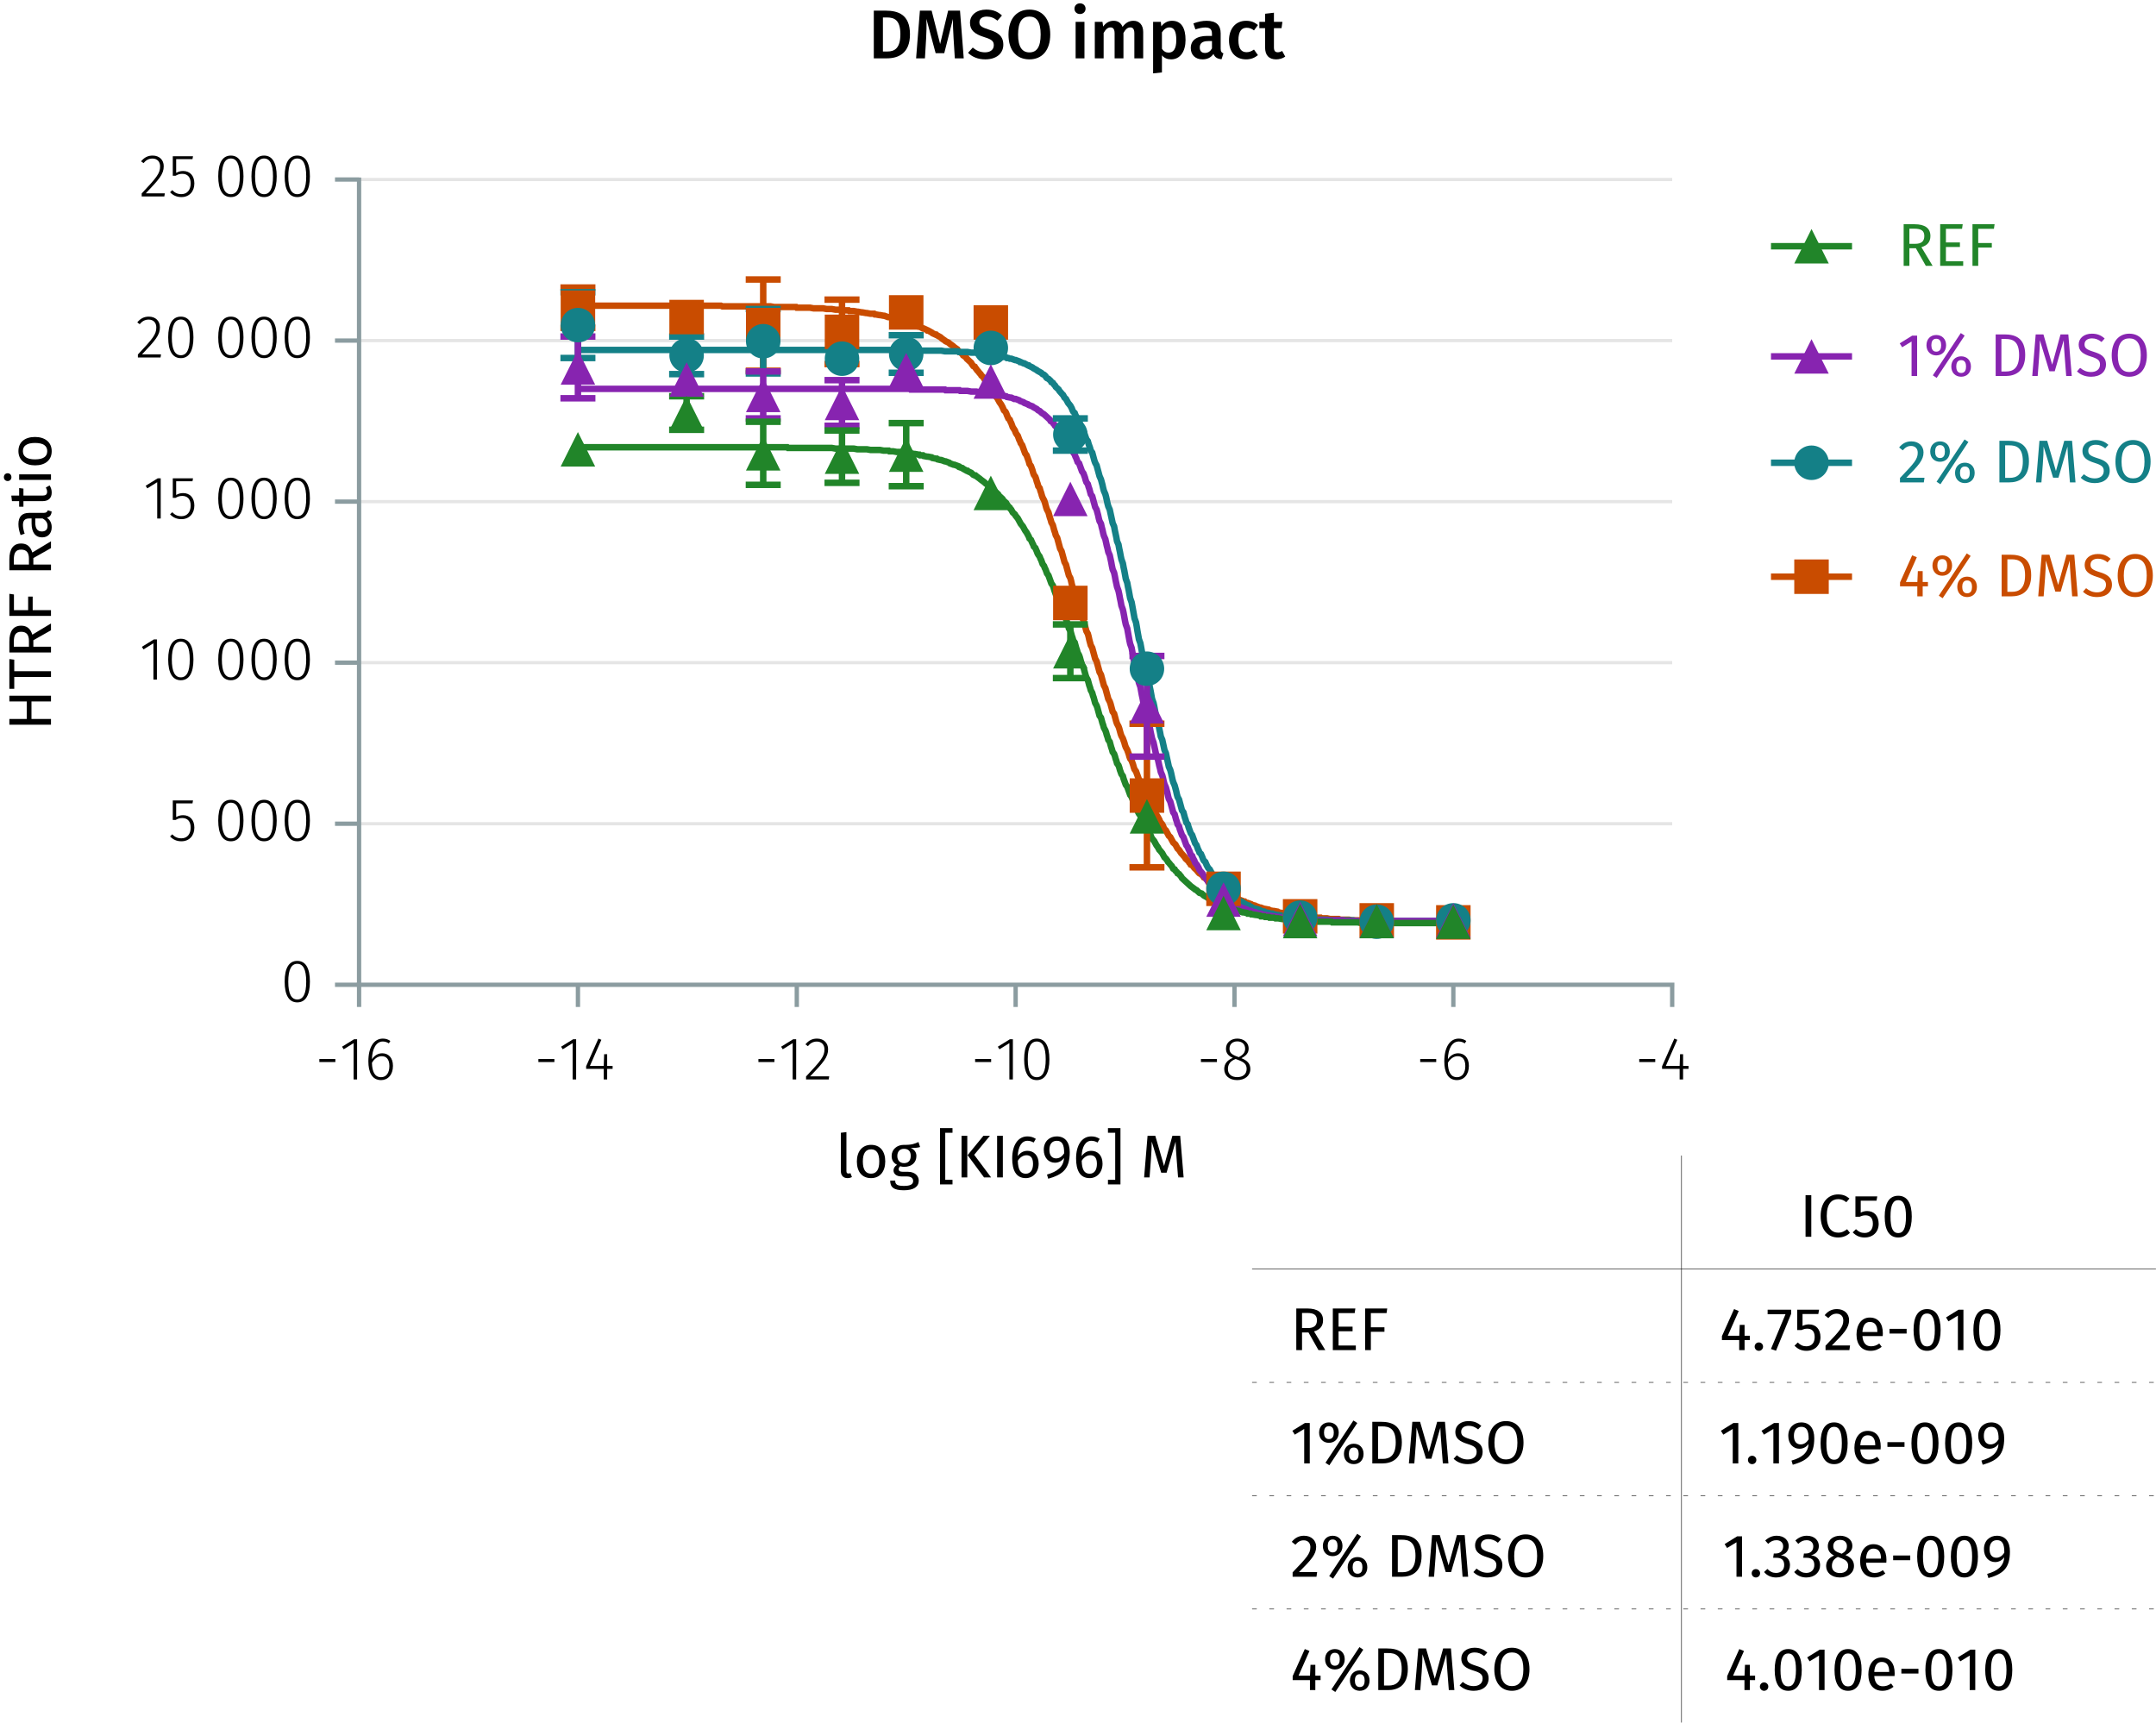 <?xml version="1.0" encoding="UTF-8"?><svg id="Calque_1" xmlns="http://www.w3.org/2000/svg" xmlns:xlink="http://www.w3.org/1999/xlink" viewBox="0 0 499.949 399.471"><defs><symbol id="_1-deep-blue-circle" viewBox="0 0 8 8"><path d="m8,4c0,2.229-1.771,4-4,4-2.208,0-4-1.771-4-4C0,1.792,1.792,0,4,0c2.229,0,4,1.792,4,4" fill="#148087" fill-rule="evenodd" stroke-width="0"/></symbol><symbol id="_10-dark-green-triangle" viewBox="0 0 8 8"><polyline points="4 0 8 8 0 8" fill="#218529" fill-rule="evenodd" stroke-width="0"/></symbol><symbol id="_3-purple-arrow-up" viewBox="0 0 8 8"><polyline points="4 0 8 8 0 8" fill="#8724b0" fill-rule="evenodd" stroke-width="0"/></symbol><symbol id="_9-dark-red-square" viewBox="0 0 8 8"><polyline points="0 0 0 8 8 8 8 0 0 0" fill="#c94c00" fill-rule="evenodd" stroke-width="0"/></symbol></defs><line x1="83.263" y1="191.018" x2="387.76" y2="191.018" fill="none" stroke="#e5e5e5" stroke-miterlimit="10" stroke-width=".75"/><line x1="83.263" y1="153.671" x2="387.76" y2="153.671" fill="none" stroke="#e5e5e5" stroke-miterlimit="10" stroke-width=".75"/><line x1="83.263" y1="116.324" x2="387.76" y2="116.324" fill="none" stroke="#e5e5e5" stroke-miterlimit="10" stroke-width=".75"/><line x1="83.263" y1="78.976" x2="387.76" y2="78.976" fill="none" stroke="#e5e5e5" stroke-miterlimit="10" stroke-width=".75"/><line x1="83.263" y1="41.629" x2="387.76" y2="41.629" fill="none" stroke="#e5e5e5" stroke-miterlimit="10" stroke-width=".75"/><path d="m74.053,245.585h3.712v.7h-3.712v-.7Z" stroke-width="0"/><path d="m82.805,250.319h-.812v-8.419l-2.297,1.429-.378-.602,2.787-1.724h.7v9.315Z" stroke-width="0"/><path d="m91.123,247.181c0,2.045-1.177,3.292-2.746,3.292-2.171,0-2.955-1.905-2.955-4.356,0-3.25,1.274-5.267,3.361-5.267.715,0,1.247.21,1.737.546l-.351.561c-.434-.28-.868-.435-1.4-.435-1.555,0-2.466,1.709-2.521,4.104.588-.854,1.387-1.373,2.396-1.373,1.345,0,2.479.938,2.479,2.928Zm-.827.028c0-1.625-.756-2.283-1.765-2.283-.967,0-1.751.616-2.283,1.54.056,2.073.645,3.334,2.129,3.334,1.261,0,1.919-1.078,1.919-2.591Z" stroke-width="0"/><path d="m124.845,245.585h3.712v.7h-3.712v-.7Z" stroke-width="0"/><path d="m133.597,250.319h-.812v-8.419l-2.297,1.429-.378-.602,2.787-1.724h.7v9.315Z" stroke-width="0"/><path d="m142.054,247.868h-1.261v2.451h-.799v-2.451h-4.076v-.603l2.844-6.415.687.28-2.661,6.064h3.207l.099-2.731h.7v2.731h1.261v.673Z" stroke-width="0"/><path d="m175.868,245.585h3.712v.7h-3.712v-.7Z" stroke-width="0"/><path d="m184.62,250.319h-.812v-8.419l-2.297,1.429-.378-.602,2.787-1.724h.7v9.315Z" stroke-width="0"/><path d="m192.026,243.302c0,1.849-1.036,3.012-4.16,6.303h4.412l-.111.715h-5.253v-.687c3.46-3.684,4.272-4.65,4.272-6.289,0-1.106-.701-1.808-1.766-1.808-.896,0-1.513.379-2.087,1.065l-.561-.421c.743-.896,1.569-1.33,2.689-1.33,1.598,0,2.563,1.05,2.563,2.451Z" stroke-width="0"/><path d="m226.12,245.585h3.712v.7h-3.712v-.7Z" stroke-width="0"/><path d="m234.872,250.319h-.812v-8.419l-2.297,1.429-.378-.602,2.787-1.724h.7v9.315Z" stroke-width="0"/><path d="m243.342,245.669c0,3.151-1.022,4.805-2.927,4.805-1.92,0-2.928-1.667-2.928-4.818s1.008-4.805,2.928-4.805,2.927,1.652,2.927,4.818Zm-5.015-.014c0,2.871.743,4.146,2.088,4.146s2.072-1.261,2.072-4.132-.728-4.146-2.072-4.146c-1.331,0-2.088,1.261-2.088,4.133Z" stroke-width="0"/><path d="m278.48,245.585h3.712v.7h-3.712v-.7Z" stroke-width="0"/><path d="m289.936,247.896c0,1.555-1.261,2.577-3.054,2.577-1.821,0-2.998-1.051-2.998-2.563,0-1.232.729-2.087,2.003-2.592-1.092-.49-1.597-1.106-1.597-2.143,0-1.499,1.274-2.325,2.619-2.325,1.331,0,2.634.771,2.634,2.311,0,.995-.546,1.64-1.681,2.228,1.387.561,2.073,1.261,2.073,2.508Zm-.854,0c0-1.135-.603-1.598-2.073-2.144l-.477-.183c-1.246.49-1.793,1.219-1.793,2.34,0,1.219.869,1.877,2.157,1.877,1.303,0,2.186-.687,2.186-1.891Zm-2.256-2.9l.435.154c1.022-.546,1.471-1.093,1.471-1.961,0-1.078-.742-1.695-1.821-1.695-1.036,0-1.807.603-1.807,1.695,0,.91.477,1.345,1.723,1.807Z" stroke-width="0"/><path d="m329.329,245.585h3.712v.7h-3.712v-.7Z" stroke-width="0"/><path d="m340.617,247.181c0,2.045-1.177,3.292-2.746,3.292-2.171,0-2.955-1.905-2.955-4.356,0-3.25,1.274-5.267,3.361-5.267.715,0,1.247.21,1.737.546l-.351.561c-.434-.28-.868-.435-1.4-.435-1.555,0-2.466,1.709-2.521,4.104.588-.854,1.387-1.373,2.396-1.373,1.345,0,2.479.938,2.479,2.928Zm-.827.028c0-1.625-.756-2.283-1.765-2.283-.967,0-1.751.616-2.283,1.54.056,2.073.645,3.334,2.129,3.334,1.261,0,1.919-1.078,1.919-2.591Z" stroke-width="0"/><path d="m380.12,245.585h3.712v.7h-3.712v-.7Z" stroke-width="0"/><path d="m391.547,247.868h-1.261v2.451h-.798v-2.451h-4.077v-.603l2.844-6.415.687.28-2.661,6.064h3.208l.098-2.731h.7v2.731h1.261v.673Z" stroke-width="0"/><path d="m387.76,228.365v5.148m-50.749-5.148v5.148m-50.749-5.148v5.148m-50.749-5.148v5.148m-50.749-5.148v5.148m-50.749-5.148v5.148m-50.749-5.148v5.148m-.507-5.148h305.511" fill="none" stroke="#8b9ca0" stroke-miterlimit="10"/><path d="m71.862,227.648c0,3.151-1.022,4.805-2.927,4.805-1.92,0-2.928-1.667-2.928-4.818s1.008-4.805,2.928-4.805,2.927,1.652,2.927,4.818Zm-5.015-.014c0,2.871.743,4.146,2.088,4.146s2.072-1.261,2.072-4.132-.728-4.146-2.072-4.146c-1.331,0-2.088,1.261-2.088,4.133Z" stroke-width="0"/><path d="m44.633,186.295h-3.782v3.18c.448-.252.953-.435,1.598-.435,1.597,0,2.619,1.093,2.619,2.899,0,1.835-1.163,3.152-2.998,3.152-1.135,0-1.961-.421-2.633-1.121l.504-.49c.589.616,1.219.925,2.129.925,1.317,0,2.144-.952,2.144-2.479,0-1.555-.812-2.228-1.947-2.228-.63,0-1.036.154-1.555.448h-.645v-4.524h4.692l-.126.673Z" stroke-width="0"/><path d="m56.463,190.287c0,3.151-1.022,4.805-2.927,4.805-1.92,0-2.928-1.667-2.928-4.818s1.008-4.805,2.928-4.805,2.927,1.652,2.927,4.818Zm-5.015-.014c0,2.871.743,4.146,2.088,4.146s2.072-1.261,2.072-4.132-.728-4.146-2.072-4.146c-1.331,0-2.088,1.261-2.088,4.133Z" stroke-width="0"/><path d="m64.164,190.287c0,3.151-1.022,4.805-2.927,4.805-1.92,0-2.928-1.667-2.928-4.818s1.008-4.805,2.928-4.805,2.927,1.652,2.927,4.818Zm-5.015-.014c0,2.871.743,4.146,2.088,4.146s2.072-1.261,2.072-4.132-.728-4.146-2.072-4.146c-1.331,0-2.088,1.261-2.088,4.133Z" stroke-width="0"/><path d="m71.864,190.287c0,3.151-1.022,4.805-2.927,4.805-1.92,0-2.928-1.667-2.928-4.818s1.008-4.805,2.928-4.805,2.927,1.652,2.927,4.818Zm-5.015-.014c0,2.871.743,4.146,2.088,4.146s2.072-1.261,2.072-4.132-.728-4.146-2.072-4.146c-1.331,0-2.088,1.261-2.088,4.133Z" stroke-width="0"/><path d="m36.385,157.591h-.812v-8.419l-2.297,1.429-.378-.602,2.787-1.724h.7v9.315Z" stroke-width="0"/><path d="m44.857,152.94c0,3.151-1.022,4.805-2.927,4.805-1.92,0-2.928-1.667-2.928-4.818s1.008-4.805,2.928-4.805,2.927,1.652,2.927,4.818Zm-5.015-.014c0,2.871.743,4.146,2.088,4.146s2.072-1.261,2.072-4.132-.728-4.146-2.072-4.146c-1.331,0-2.088,1.261-2.088,4.133Z" stroke-width="0"/><path d="m56.462,152.94c0,3.151-1.022,4.805-2.927,4.805-1.92,0-2.928-1.667-2.928-4.818s1.008-4.805,2.928-4.805,2.927,1.652,2.927,4.818Zm-5.015-.014c0,2.871.743,4.146,2.088,4.146s2.072-1.261,2.072-4.132-.728-4.146-2.072-4.146c-1.331,0-2.088,1.261-2.088,4.133Z" stroke-width="0"/><path d="m64.163,152.94c0,3.151-1.022,4.805-2.927,4.805-1.92,0-2.928-1.667-2.928-4.818s1.008-4.805,2.928-4.805,2.927,1.652,2.927,4.818Zm-5.015-.014c0,2.871.743,4.146,2.088,4.146s2.072-1.261,2.072-4.132-.728-4.146-2.072-4.146c-1.331,0-2.088,1.261-2.088,4.133Z" stroke-width="0"/><path d="m71.862,152.94c0,3.151-1.022,4.805-2.927,4.805-1.92,0-2.928-1.667-2.928-4.818s1.008-4.805,2.928-4.805,2.927,1.652,2.927,4.818Zm-5.015-.014c0,2.871.743,4.146,2.088,4.146s2.072-1.261,2.072-4.132-.728-4.146-2.072-4.146c-1.331,0-2.088,1.261-2.088,4.133Z" stroke-width="0"/><path d="m37.267,120.242h-.812v-8.419l-2.297,1.429-.378-.602,2.787-1.724h.7v9.315Z" stroke-width="0"/><path d="m44.632,111.599h-3.782v3.18c.448-.252.953-.435,1.598-.435,1.597,0,2.619,1.093,2.619,2.899,0,1.835-1.163,3.152-2.998,3.152-1.135,0-1.961-.421-2.633-1.121l.504-.49c.588.616,1.219.925,2.129.925,1.317,0,2.144-.952,2.144-2.479,0-1.555-.812-2.228-1.947-2.228-.63,0-1.036.154-1.555.448h-.645v-4.524h4.692l-.126.673Z" stroke-width="0"/><path d="m56.462,115.592c0,3.151-1.022,4.805-2.927,4.805-1.92,0-2.928-1.667-2.928-4.818s1.008-4.805,2.928-4.805,2.927,1.652,2.927,4.818Zm-5.015-.014c0,2.871.743,4.146,2.088,4.146s2.072-1.261,2.072-4.132-.728-4.146-2.072-4.146c-1.331,0-2.088,1.261-2.088,4.133Z" stroke-width="0"/><path d="m64.163,115.592c0,3.151-1.022,4.805-2.927,4.805-1.92,0-2.928-1.667-2.928-4.818s1.008-4.805,2.928-4.805,2.927,1.652,2.927,4.818Zm-5.015-.014c0,2.871.743,4.146,2.088,4.146s2.072-1.261,2.072-4.132-.728-4.146-2.072-4.146c-1.331,0-2.088,1.261-2.088,4.133Z" stroke-width="0"/><path d="m71.862,115.592c0,3.151-1.022,4.805-2.927,4.805-1.92,0-2.928-1.667-2.928-4.818s1.008-4.805,2.928-4.805,2.927,1.652,2.927,4.818Zm-5.015-.014c0,2.871.743,4.146,2.088,4.146s2.072-1.261,2.072-4.132-.728-4.146-2.072-4.146c-1.331,0-2.088,1.261-2.088,4.133Z" stroke-width="0"/><path d="m37.086,75.878c0,1.849-1.036,3.012-4.16,6.303h4.412l-.111.715h-5.253v-.687c3.46-3.684,4.272-4.65,4.272-6.289,0-1.106-.701-1.808-1.766-1.808-.896,0-1.513.379-2.087,1.065l-.561-.421c.743-.896,1.569-1.33,2.689-1.33,1.598,0,2.563,1.05,2.563,2.451Z" stroke-width="0"/><path d="m44.857,78.245c0,3.151-1.022,4.805-2.927,4.805-1.92,0-2.928-1.667-2.928-4.818s1.008-4.805,2.928-4.805,2.927,1.652,2.927,4.818Zm-5.015-.014c0,2.871.743,4.146,2.088,4.146s2.072-1.261,2.072-4.132-.728-4.146-2.072-4.146c-1.331,0-2.088,1.261-2.088,4.133Z" stroke-width="0"/><path d="m56.462,78.245c0,3.151-1.022,4.805-2.927,4.805-1.92,0-2.928-1.667-2.928-4.818s1.008-4.805,2.928-4.805,2.927,1.652,2.927,4.818Zm-5.015-.014c0,2.871.743,4.146,2.088,4.146s2.072-1.261,2.072-4.132-.728-4.146-2.072-4.146c-1.331,0-2.088,1.261-2.088,4.133Z" stroke-width="0"/><path d="m64.163,78.245c0,3.151-1.022,4.805-2.927,4.805-1.92,0-2.928-1.667-2.928-4.818s1.008-4.805,2.928-4.805,2.927,1.652,2.927,4.818Zm-5.015-.014c0,2.871.743,4.146,2.088,4.146s2.072-1.261,2.072-4.132-.728-4.146-2.072-4.146c-1.331,0-2.088,1.261-2.088,4.133Z" stroke-width="0"/><path d="m71.862,78.245c0,3.151-1.022,4.805-2.927,4.805-1.92,0-2.928-1.667-2.928-4.818s1.008-4.805,2.928-4.805,2.927,1.652,2.927,4.818Zm-5.015-.014c0,2.871.743,4.146,2.088,4.146s2.072-1.261,2.072-4.132-.728-4.146-2.072-4.146c-1.331,0-2.088,1.261-2.088,4.133Z" stroke-width="0"/><path d="m37.968,38.532c0,1.849-1.036,3.012-4.16,6.303h4.412l-.111.715h-5.253v-.687c3.46-3.684,4.272-4.65,4.272-6.289,0-1.106-.701-1.808-1.766-1.808-.896,0-1.513.379-2.087,1.065l-.561-.421c.743-.896,1.569-1.33,2.689-1.33,1.598,0,2.563,1.05,2.563,2.451Z" stroke-width="0"/><path d="m44.632,36.907h-3.782v3.18c.448-.252.953-.435,1.598-.435,1.597,0,2.619,1.093,2.619,2.899,0,1.835-1.163,3.152-2.998,3.152-1.135,0-1.961-.421-2.633-1.121l.504-.49c.588.616,1.219.925,2.129.925,1.317,0,2.144-.952,2.144-2.479,0-1.555-.812-2.228-1.947-2.228-.63,0-1.036.154-1.555.448h-.645v-4.524h4.692l-.126.673Z" stroke-width="0"/><path d="m56.462,40.899c0,3.151-1.022,4.805-2.927,4.805-1.92,0-2.928-1.667-2.928-4.818s1.008-4.805,2.928-4.805,2.927,1.652,2.927,4.818Zm-5.015-.014c0,2.871.743,4.146,2.088,4.146s2.072-1.261,2.072-4.132-.728-4.146-2.072-4.146c-1.331,0-2.088,1.261-2.088,4.133Z" stroke-width="0"/><path d="m64.163,40.899c0,3.151-1.022,4.805-2.927,4.805-1.92,0-2.928-1.667-2.928-4.818s1.008-4.805,2.928-4.805,2.927,1.652,2.927,4.818Zm-5.015-.014c0,2.871.743,4.146,2.088,4.146s2.072-1.261,2.072-4.132-.728-4.146-2.072-4.146c-1.331,0-2.088,1.261-2.088,4.133Z" stroke-width="0"/><path d="m71.862,40.899c0,3.151-1.022,4.805-2.927,4.805-1.92,0-2.928-1.667-2.928-4.818s1.008-4.805,2.928-4.805,2.927,1.652,2.927,4.818Zm-5.015-.014c0,2.871.743,4.146,2.088,4.146s2.072-1.261,2.072-4.132-.728-4.146-2.072-4.146c-1.331,0-2.088,1.261-2.088,4.133Z" stroke-width="0"/><path d="m83.263,41.629h-5.582m5.582,37.347h-5.582m5.582,37.347h-5.582m5.582,37.347h-5.582m5.582,37.347h-5.582m5.582,37.814V41.162" fill="none" stroke="#8b9ca0" stroke-miterlimit="10"/><line x1="83.263" y1="228.365" x2="77.681" y2="228.365" fill="none" stroke="#8b9ca0" stroke-miterlimit="10"/><polyline points="134.013 70.884 167.169 70.884 167.507 71.04 178.672 71.04 179.518 71.196 184.593 71.196 184.762 71.351 187.807 71.351 188.653 71.507 190.852 71.507 191.698 71.662 192.882 71.662 193.728 71.818 195.25 71.818 195.419 71.974 196.773 71.974 196.942 72.129 197.957 72.129 198.803 72.285 198.972 72.285 199.818 72.44 199.987 72.44 200.833 72.596 201.002 72.596 201.848 72.752 202.693 72.752 202.863 72.907 203.032 72.907 203.878 73.063 204.047 73.063 204.893 73.219 205.062 73.219 205.908 73.53 206.077 73.53 206.922 73.685 207.092 73.685 207.261 73.841 207.937 73.997 208.107 73.997 208.952 74.308 209.122 74.308 209.967 74.619 210.306 74.619 210.475 74.775 210.982 74.93 211.152 74.93 211.997 75.242 212.167 75.397 212.843 75.553 213.012 75.708 213.182 75.708 214.027 76.175 214.197 76.175 214.873 76.486 215.042 76.642 215.212 76.642 216.057 77.109 216.227 77.265 216.565 77.42 216.903 77.576 217.072 77.576 217.242 77.731 218.087 78.198 218.257 78.354 218.426 78.509 219.102 78.976 219.272 79.132 219.61 79.287 219.948 79.443 220.117 79.599 220.287 79.754 220.963 80.221 221.132 80.377 221.302 80.532 221.978 80.999 222.147 81.31 222.316 81.466 223.162 82.089 223.331 82.4 224.008 82.867 224.177 83.178 224.346 83.333 225.023 83.956 225.192 84.112 225.361 84.423 225.7 84.89 226.038 85.045 226.207 85.356 226.376 85.512 226.546 85.823 226.715 85.979 227.222 86.601 227.391 86.757 227.561 87.068 228.068 87.535 228.237 87.846 228.406 88.157 228.745 88.624 229.083 88.936 229.252 89.247 229.421 89.558 229.591 89.869 230.098 90.492 230.267 90.803 230.436 91.114 230.606 91.425 230.775 91.737 231.282 92.359 231.451 92.67 231.79 93.293 232.128 93.76 232.297 94.071 232.466 94.382 232.805 95.16 233.143 95.471 233.312 95.783 233.481 96.249 233.82 97.027 234.158 97.339 234.327 97.806 234.496 98.117 234.666 98.584 234.835 99.05 235.342 99.828 235.511 100.295 235.681 100.607 236.019 101.073 236.188 101.54 236.357 102.007 236.526 102.318 236.695 102.785 237.034 103.252 237.203 103.719 237.372 104.186 237.541 104.653 237.71 105.119 238.049 105.586 238.218 106.053 238.387 106.52 238.556 106.987 238.725 107.609 239.064 108.076 239.233 108.543 239.402 109.01 239.571 109.632 239.74 110.099 240.079 110.566 240.248 111.033 240.417 111.655 240.586 112.122 240.755 112.744 241.094 113.211 241.263 113.834 241.432 114.301 241.601 114.923 241.77 115.39 242.109 116.012 242.278 116.479 242.447 117.102 242.616 117.724 242.785 118.191 243.124 118.813 243.293 119.436 243.462 120.058 243.631 120.525 243.8 121.148 244.139 121.77 244.308 122.392 244.477 123.015 244.646 123.482 244.815 124.104 245.154 124.727 245.323 125.349 245.492 125.972 245.661 126.594 245.83 127.216 246.169 127.839 246.338 128.461 246.507 129.084 246.676 129.706 246.845 130.329 247.184 130.951 247.353 131.574 247.522 132.196 247.691 132.819 247.86 133.441 248.199 134.063 248.368 134.686 248.537 135.464 248.706 136.086 248.875 136.709 249.214 137.331 249.383 137.954 249.552 138.576 249.721 139.199 249.89 139.977 250.229 140.599 250.398 141.222 250.567 141.844 250.736 142.467 250.905 143.089 251.244 143.867 251.413 144.49 251.582 145.112 251.751 145.734 251.92 146.357 252.259 146.979 252.428 147.602 252.597 148.38 252.766 149.002 252.935 149.625 253.274 150.247 253.443 150.87 253.612 151.492 253.781 152.115 253.95 152.737 254.289 153.36 254.458 153.982 254.627 154.604 254.796 155.227 254.965 155.849 255.304 156.472 255.473 157.094 255.642 157.717 255.811 158.339 255.98 158.962 256.319 159.584 256.488 160.207 256.657 160.829 256.826 161.451 256.995 162.074 257.334 162.696 257.503 163.163 257.672 163.786 257.841 164.408 258.01 165.031 258.349 165.497 258.518 166.12 258.687 166.742 258.856 167.365 259.025 167.832 259.364 168.454 259.533 168.921 259.702 169.543 259.871 170.166 260.04 170.633 260.379 171.255 260.548 171.722 260.717 172.189 260.886 172.811 261.055 173.278 261.394 173.901 261.563 174.367 261.732 174.834 261.901 175.457 262.07 175.924 262.409 176.39 262.578 176.857 262.747 177.324 262.916 177.947 263.085 178.413 263.424 178.88 263.593 179.347 263.762 179.814 263.931 180.281 264.1 180.748 264.438 181.214 264.608 181.681 264.777 182.148 264.946 182.615 265.115 182.926 265.453 183.393 265.623 183.86 265.792 184.327 265.961 184.638 266.13 185.105 266.468 185.572 266.638 185.883 266.807 186.35 266.976 186.816 267.483 187.595 267.653 187.906 267.822 188.373 267.991 188.684 268.498 189.462 268.668 189.773 268.837 190.084 269.006 190.551 269.513 191.174 269.683 191.485 269.852 191.952 270.021 192.263 270.359 192.574 270.698 193.197 270.867 193.508 271.036 193.819 271.374 194.13 271.543 194.442 271.882 195.064 272.051 195.375 272.558 195.842 272.728 196.153 272.897 196.465 273.066 196.776 273.404 197.087 273.912 197.865 274.081 198.021 274.758 198.799 274.927 199.11 275.096 199.266 275.603 199.732 275.773 200.044 275.942 200.199 276.111 200.51 276.449 200.666 276.618 200.822 276.957 201.289 277.126 201.444 277.464 201.755 277.972 202.378 278.141 202.533 278.479 202.689 278.987 203.156 279.156 203.467 279.494 203.623 280.002 204.09 280.171 204.245 280.509 204.401 280.678 204.556 281.017 204.868 281.186 205.023 281.693 205.335 281.862 205.49 282.032 205.646 282.201 205.801 283.047 206.268 283.216 206.424 284.062 206.891 284.231 207.046 284.738 207.202 284.907 207.357 285.077 207.513 285.246 207.669 286.092 207.98 286.261 208.136 286.599 208.291 287.107 208.447 287.276 208.602 288.122 208.914 288.291 209.069 288.629 209.069 288.798 209.225 289.137 209.38 289.306 209.38 290.152 209.692 290.321 209.847 290.997 210.003 291.167 210.159 291.336 210.159 292.182 210.47 292.351 210.47 293.197 210.781 293.366 210.781 294.212 210.937 294.381 211.092 295.226 211.248 295.396 211.248 296.241 211.403 296.411 211.559 297.256 211.715 297.426 211.715 298.271 211.87 298.779 211.87 298.948 212.026 299.456 212.026 300.301 212.181 300.471 212.181 301.316 212.337 301.486 212.337 302.331 212.493 302.501 212.493 303.346 212.648 304.7 212.648 305.376 212.804 306.222 212.804 306.391 212.96 307.745 212.96 308.421 213.115 310.451 213.115 310.79 213.271 312.82 213.271 313.496 213.426 316.88 213.426 317.556 213.582 322.969 213.582 323.646 213.738 336.334 213.738 336.503 213.893 337.01 213.893" fill="none" stroke="#c94c00" stroke-miterlimit="10" stroke-width="1.5"/><polyline points="134.013 81.155 209.798 81.155 209.967 81.31 218.257 81.31 219.102 81.466 222.147 81.466 222.316 81.622 224.346 81.622 225.192 81.777 226.376 81.777 227.222 81.933 227.391 81.933 228.237 82.089 229.083 82.089 229.252 82.244 230.267 82.244 230.436 82.4 231.282 82.555 231.451 82.555 232.297 82.711 232.466 82.711 233.312 82.867 233.481 83.022 233.82 83.022 234.158 83.178 234.496 83.178 235.342 83.489 235.511 83.489 236.357 83.8 236.526 83.956 236.695 83.956 237.034 84.112 237.372 84.267 237.541 84.267 238.387 84.734 238.556 84.734 238.725 84.89 239.064 85.045 239.402 85.201 239.571 85.356 240.417 85.823 240.586 85.979 241.432 86.446 241.601 86.601 241.77 86.757 242.109 86.913 242.447 87.224 242.616 87.535 242.785 87.691 243.124 87.846 243.462 88.157 243.631 88.313 243.8 88.624 244.139 88.78 244.477 89.247 244.646 89.402 244.815 89.714 245.492 90.336 245.661 90.647 246.338 91.425 246.507 91.581 246.676 91.892 246.845 92.203 247.184 92.515 247.522 93.137 247.691 93.448 248.199 94.071 248.368 94.382 248.537 94.693 248.706 95.16 248.875 95.471 249.214 95.783 249.383 96.249 249.552 96.561 249.721 97.027 249.89 97.339 250.229 97.806 250.398 98.117 250.567 98.584 250.736 99.05 250.905 99.517 251.244 99.984 251.413 100.451 251.582 100.918 251.751 101.385 251.92 101.851 252.259 102.318 252.428 102.941 252.597 103.408 252.766 103.874 252.935 104.497 253.274 104.964 253.443 105.586 253.612 106.209 253.781 106.831 253.95 107.298 254.289 107.92 254.458 108.543 254.627 109.165 254.796 109.788 254.965 110.41 255.304 111.188 255.473 111.811 255.642 112.433 255.811 113.211 255.98 113.834 256.319 114.612 256.488 115.234 256.657 116.012 256.826 116.79 256.995 117.413 257.334 118.191 257.503 118.969 257.672 119.747 257.841 120.525 258.01 121.303 258.349 122.081 258.518 123.015 258.687 123.793 258.856 124.571 259.025 125.505 259.364 126.283 259.533 127.216 259.702 127.995 259.871 128.928 260.04 129.706 260.379 130.64 260.548 131.574 260.717 132.352 260.886 133.285 261.055 134.219 261.394 135.153 261.563 136.086 261.732 136.865 261.901 137.798 262.07 138.732 262.409 139.666 262.578 140.599 262.747 141.533 262.916 142.467 263.085 143.4 263.424 144.334 263.593 145.268 263.762 146.357 263.931 147.291 264.1 148.224 264.438 149.158 264.608 150.092 264.777 151.025 264.946 151.959 265.115 152.893 265.453 153.826 265.623 154.76 265.792 155.694 265.961 156.627 266.13 157.561 266.468 158.495 266.638 159.428 266.807 160.207 266.976 161.14 267.145 162.074 267.483 163.008 267.653 163.786 267.822 164.719 267.991 165.653 268.16 166.431 268.498 167.365 268.668 168.143 268.837 169.077 269.006 169.855 269.175 170.788 269.513 171.566 269.683 172.344 269.852 173.122 270.021 173.901 270.359 174.679 270.528 175.457 270.698 176.235 270.867 177.013 271.036 177.791 271.374 178.569 271.543 179.191 271.713 179.969 271.882 180.748 272.051 181.37 272.389 182.148 272.558 182.771 272.728 183.393 272.897 184.171 273.066 184.794 273.404 185.416 273.573 186.038 273.743 186.661 273.912 187.283 274.081 187.906 274.419 188.373 274.588 188.995 274.758 189.618 274.927 190.084 275.096 190.707 275.434 191.174 275.603 191.796 275.773 192.263 275.942 192.73 276.111 193.197 276.449 193.663 276.618 194.13 276.788 194.597 276.957 195.064 277.126 195.531 277.464 195.998 277.633 196.465 277.803 196.931 277.972 197.243 278.141 197.709 278.479 198.021 278.817 198.799 278.987 199.266 279.156 199.577 279.494 199.888 279.832 200.666 280.002 200.977 280.171 201.289 280.509 201.6 280.678 201.911 281.017 202.533 281.186 202.845 281.693 203.312 281.862 203.623 282.032 203.934 282.201 204.09 282.539 204.401 282.708 204.556 283.047 205.023 283.216 205.335 283.554 205.49 284.062 206.113 284.231 206.268 284.569 206.579 285.077 207.046 285.246 207.202 285.584 207.357 286.092 207.98 286.261 208.136 286.599 208.291 287.107 208.602 287.276 208.758 287.783 209.069 287.952 209.225 288.122 209.225 288.291 209.38 289.137 209.847 289.306 210.003 289.644 210.003 289.813 210.159 290.152 210.314 290.321 210.47 291.167 210.781 291.336 210.781 291.843 210.937 292.012 211.092 292.182 211.092 292.351 211.248 293.197 211.403 293.366 211.559 294.212 211.715 294.381 211.87 295.057 211.87 295.226 212.026 295.396 212.026 296.241 212.181 296.411 212.181 297.256 212.337 297.426 212.493 298.271 212.493 298.441 212.648 299.456 212.648 300.301 212.804 300.809 212.804 300.978 212.96 302.501 212.96 303.346 213.115 304.7 213.115 305.376 213.271 307.745 213.271 308.421 213.426 313.835 213.426 314.511 213.582 337.01 213.582" fill="none" stroke="#148087" stroke-miterlimit="10" stroke-width="1.5"/><polyline points="134.013 90.18 210.982 90.18 211.152 90.336 219.102 90.336 219.272 90.492 222.486 90.492 222.655 90.647 224.346 90.647 225.192 90.803 226.376 90.803 227.222 90.959 228.237 90.959 228.406 91.114 229.421 91.114 230.267 91.27 230.436 91.27 231.282 91.425 231.451 91.581 232.297 91.737 232.466 91.737 233.312 91.892 233.481 92.048 234.327 92.203 234.496 92.203 234.835 92.359 235.173 92.515 235.511 92.515 236.357 92.826 236.526 92.981 237.372 93.293 237.541 93.448 238.387 93.76 238.556 93.915 239.402 94.226 239.571 94.382 240.417 94.849 240.586 95.004 240.755 95.16 241.094 95.316 241.432 95.627 241.601 95.783 242.109 96.094 242.278 96.249 242.447 96.405 242.616 96.561 243.124 97.027 243.293 97.183 243.462 97.339 243.631 97.65 244.139 97.961 244.308 98.272 244.477 98.428 244.646 98.739 244.815 98.895 245.154 99.206 245.492 99.673 245.661 99.984 246.338 100.762 246.507 101.073 246.676 101.385 246.845 101.54 247.184 101.851 247.522 102.63 247.691 102.941 248.199 103.563 248.368 103.874 248.537 104.341 248.706 104.653 249.214 105.431 249.383 105.897 249.552 106.209 249.721 106.675 249.89 107.142 250.229 107.454 250.398 107.92 250.567 108.387 250.736 108.854 250.905 109.321 251.244 109.788 251.413 110.255 251.582 110.721 251.751 111.344 251.92 111.811 252.259 112.278 252.428 112.9 252.597 113.367 252.766 113.989 252.935 114.612 253.274 115.079 253.443 115.701 253.612 116.324 253.781 116.946 253.95 117.568 254.289 118.191 254.458 118.813 254.627 119.436 254.796 120.214 254.965 120.836 255.304 121.459 255.473 122.237 255.642 122.859 255.811 123.637 255.98 124.26 256.319 125.038 256.488 125.816 256.657 126.594 256.826 127.216 256.995 127.995 257.334 128.773 257.503 129.551 257.672 130.329 257.841 131.262 258.01 132.04 258.349 132.819 258.518 133.597 258.687 134.53 258.856 135.308 259.025 136.086 259.364 137.02 259.533 137.798 259.702 138.732 259.871 139.51 260.04 140.444 260.379 141.377 260.548 142.155 260.717 143.089 260.886 144.023 261.055 144.801 261.394 145.734 261.563 146.668 261.732 147.602 261.901 148.536 262.07 149.314 262.409 150.247 262.578 151.181 262.747 152.115 262.916 153.048 263.085 153.826 263.424 154.76 263.593 155.694 263.762 156.627 263.931 157.561 264.1 158.339 264.438 159.273 264.608 160.207 264.777 161.14 264.946 161.918 265.115 162.852 265.453 163.63 265.623 164.564 265.792 165.497 265.961 166.275 266.13 167.209 266.468 167.987 266.638 168.765 266.807 169.699 266.976 170.477 267.145 171.255 267.483 172.189 267.653 172.967 267.822 173.745 267.991 174.523 268.16 175.301 268.498 176.079 268.668 176.857 268.837 177.635 269.006 178.258 269.175 179.036 269.513 179.814 269.683 180.436 269.852 181.214 270.021 181.837 270.359 182.615 270.528 183.237 270.698 183.86 270.867 184.638 271.036 185.26 271.374 185.883 271.543 186.505 271.713 187.128 271.882 187.75 272.051 188.373 272.389 188.839 272.558 189.462 272.728 190.084 272.897 190.551 273.066 191.174 273.404 191.641 273.573 192.263 273.743 192.73 273.912 193.197 274.081 193.663 274.419 194.13 274.588 194.597 274.758 195.064 274.927 195.531 275.096 195.998 275.434 196.465 275.603 196.931 275.773 197.243 275.942 197.709 276.111 198.176 276.449 198.488 276.618 198.954 276.957 199.577 277.126 200.044 277.633 200.666 277.803 200.977 277.972 201.289 278.141 201.755 278.817 202.533 278.987 202.845 279.156 203.156 279.494 203.467 279.663 203.778 280.002 204.245 280.171 204.556 280.847 205.179 281.017 205.49 281.186 205.646 281.862 206.268 282.032 206.424 282.201 206.735 282.877 207.202 283.047 207.357 283.216 207.513 283.892 208.136 284.062 208.291 284.231 208.291 285.077 208.914 285.246 209.069 285.584 209.225 286.092 209.536 286.261 209.692 286.937 210.003 287.107 210.159 287.276 210.159 288.122 210.625 288.291 210.625 289.137 210.937 289.306 211.092 290.152 211.248 290.321 211.403 291.167 211.559 291.336 211.715 292.182 211.87 292.351 211.87 292.689 212.026 293.197 212.181 293.366 212.181 294.212 212.337 294.381 212.337 295.226 212.493 295.396 212.493 296.241 212.648 296.411 212.648 297.256 212.804 298.102 212.804 298.271 212.96 299.456 212.96 300.301 213.115 301.486 213.115 302.331 213.271 304.7 213.271 305.376 213.426 311.466 213.426 311.805 213.582 337.01 213.582" fill="none" stroke="#8724b0" stroke-miterlimit="10" stroke-width="1.5"/><polyline points="134.013 103.719 182.563 103.719 182.732 103.874 192.882 103.874 193.728 104.03 197.957 104.03 198.803 104.186 201.002 104.186 201.848 104.341 204.047 104.341 204.893 104.497 206.077 104.497 206.246 104.653 207.092 104.653 207.937 104.808 208.952 104.808 209.122 104.964 210.137 104.964 210.982 105.119 211.152 105.119 211.997 105.275 212.167 105.275 213.012 105.431 213.182 105.431 213.351 105.586 214.027 105.586 214.197 105.742 215.042 105.897 215.212 105.897 216.057 106.053 216.227 106.209 217.072 106.364 217.242 106.364 217.411 106.52 218.087 106.675 218.257 106.675 219.102 106.987 219.272 106.987 220.117 107.298 220.287 107.454 221.132 107.765 221.302 107.765 222.147 108.076 222.316 108.232 222.486 108.232 222.655 108.387 223.162 108.543 223.331 108.698 224.177 109.165 224.346 109.165 224.516 109.321 225.192 109.632 225.361 109.788 225.7 110.099 226.038 110.255 226.207 110.255 226.376 110.41 227.222 111.033 227.391 111.188 228.237 111.811 228.406 111.966 228.576 112.122 229.252 112.589 229.421 112.744 229.591 112.9 229.76 113.056 230.267 113.522 230.436 113.678 230.606 113.834 230.775 113.989 231.282 114.456 231.451 114.612 231.621 114.923 232.297 115.545 232.466 115.701 232.636 116.012 233.312 116.635 233.481 116.946 233.82 117.413 234.158 117.724 234.327 118.035 234.496 118.191 234.666 118.502 234.835 118.813 235.342 119.28 235.511 119.591 236.019 120.214 236.188 120.525 236.357 120.836 236.526 121.148 236.695 121.459 237.203 122.081 237.372 122.392 237.541 122.704 237.71 123.015 238.049 123.482 238.387 124.104 238.556 124.415 238.725 124.882 239.064 125.193 239.402 125.972 239.571 126.283 239.74 126.75 240.079 127.061 240.417 127.839 240.586 128.306 240.755 128.617 241.094 129.084 241.263 129.551 241.432 129.862 241.601 130.329 241.77 130.796 242.109 131.262 242.278 131.729 242.447 132.04 242.616 132.507 242.785 132.974 243.124 133.441 243.293 133.908 243.462 134.375 243.631 134.842 243.8 135.308 244.139 135.775 244.308 136.242 244.477 136.865 244.646 137.331 244.815 137.798 245.154 138.265 245.323 138.732 245.492 139.354 245.661 139.821 245.83 140.288 246.169 140.91 246.338 141.377 246.507 141.844 246.676 142.467 246.845 142.933 247.184 143.556 247.353 144.023 247.522 144.645 247.691 145.112 247.86 145.734 248.199 146.201 248.368 146.824 248.537 147.446 248.706 147.913 248.875 148.536 249.214 149.002 249.383 149.625 249.552 150.247 249.721 150.714 249.89 151.337 250.229 151.959 250.398 152.426 250.567 153.048 250.736 153.671 250.905 154.293 251.244 154.76 251.413 155.383 251.582 156.005 251.751 156.627 251.92 157.094 252.259 157.717 252.428 158.339 252.597 158.962 252.766 159.428 252.935 160.051 253.274 160.673 253.443 161.296 253.612 161.763 253.781 162.385 253.95 163.008 254.289 163.63 254.458 164.097 254.627 164.719 254.796 165.342 254.965 165.964 255.304 166.431 255.473 167.054 255.642 167.676 255.811 168.143 255.98 168.765 256.319 169.388 256.488 169.855 256.657 170.477 256.826 170.944 256.995 171.566 257.334 172.033 257.503 172.656 257.672 173.278 257.841 173.745 258.01 174.367 258.349 174.834 258.518 175.301 258.687 175.924 258.856 176.39 259.025 177.013 259.364 177.48 259.533 177.947 259.702 178.569 259.871 179.036 260.04 179.503 260.379 179.969 260.548 180.592 260.717 181.059 260.886 181.526 261.055 181.992 261.394 182.459 261.563 182.926 261.732 183.393 261.901 183.86 262.07 184.327 262.409 184.794 262.578 185.26 262.747 185.727 262.916 186.194 263.085 186.661 263.424 186.972 263.593 187.439 263.762 187.906 263.931 188.373 264.1 188.684 264.438 189.151 264.608 189.618 264.777 189.929 264.946 190.396 265.115 190.707 265.453 191.174 265.623 191.485 265.792 191.952 265.961 192.263 266.13 192.574 266.468 193.041 266.638 193.352 266.807 193.663 266.976 194.13 267.145 194.442 267.653 195.064 267.822 195.375 267.991 195.686 268.16 195.998 268.498 196.465 268.668 196.776 268.837 197.087 269.006 197.243 269.513 197.865 269.683 198.176 269.852 198.488 270.021 198.799 270.359 199.11 270.698 199.577 270.867 199.888 271.036 200.044 271.543 200.666 271.713 200.822 271.882 201.133 272.051 201.444 272.389 201.6 272.558 201.911 272.897 202.222 273.066 202.533 273.404 202.689 273.912 203.312 274.081 203.623 274.927 204.401 275.096 204.556 275.942 205.335 276.111 205.49 276.957 206.113 277.126 206.268 277.464 206.424 277.972 206.891 278.141 207.046 278.648 207.202 278.817 207.357 278.987 207.513 279.156 207.669 280.002 208.136 280.171 208.291 281.017 208.758 281.186 208.914 281.693 209.069 281.862 209.225 282.032 209.225 282.201 209.38 283.047 209.692 283.216 209.847 283.892 210.003 284.062 210.159 284.231 210.159 285.077 210.47 285.246 210.625 286.092 210.937 286.261 210.937 286.599 211.092 287.107 211.248 287.276 211.248 288.122 211.559 288.291 211.559 289.137 211.715 289.306 211.87 289.982 211.87 290.152 212.026 290.321 212.026 291.167 212.181 291.336 212.181 292.182 212.337 292.351 212.493 293.197 212.493 293.366 212.648 294.212 212.648 294.381 212.804 295.396 212.804 295.734 212.96 296.411 212.96 297.256 213.115 297.426 213.115 298.271 213.271 299.456 213.271 300.301 213.426 301.486 213.426 302.331 213.582 304.7 213.582 305.376 213.738 308.76 213.738 308.929 213.893 314.85 213.893 315.526 214.049 337.01 214.049" fill="none" stroke="#218529" stroke-miterlimit="10" stroke-width="1.5"/><line x1="134.013" y1="66.683" x2="134.013" y2="71.351" fill="none" stroke="#c94c00" stroke-miterlimit="10" stroke-width="1.5"/><line x1="134.013" y1="71.351" x2="134.013" y2="76.02" fill="none" stroke="#c94c00" stroke-miterlimit="10" stroke-width="1.5"/><line x1="129.953" y1="66.683" x2="138.072" y2="66.683" fill="none" stroke="#c94c00" stroke-miterlimit="10" stroke-width="1.5"/><line x1="129.953" y1="76.02" x2="138.072" y2="76.02" fill="none" stroke="#c94c00" stroke-miterlimit="10" stroke-width="1.5"/><line x1="176.98" y1="64.815" x2="176.98" y2="75.397" fill="none" stroke="#c94c00" stroke-miterlimit="10" stroke-width="1.5"/><line x1="176.98" y1="75.397" x2="176.98" y2="85.979" fill="none" stroke="#c94c00" stroke-miterlimit="10" stroke-width="1.5"/><line x1="172.92" y1="64.815" x2="181.04" y2="64.815" fill="none" stroke="#c94c00" stroke-miterlimit="10" stroke-width="1.5"/><line x1="172.92" y1="85.979" x2="181.04" y2="85.979" fill="none" stroke="#c94c00" stroke-miterlimit="10" stroke-width="1.5"/><line x1="195.25" y1="69.484" x2="195.25" y2="76.953" fill="none" stroke="#c94c00" stroke-miterlimit="10" stroke-width="1.5"/><line x1="195.25" y1="76.953" x2="195.25" y2="84.423" fill="none" stroke="#c94c00" stroke-miterlimit="10" stroke-width="1.5"/><line x1="191.19" y1="69.484" x2="199.31" y2="69.484" fill="none" stroke="#c94c00" stroke-miterlimit="10" stroke-width="1.5"/><line x1="191.19" y1="84.423" x2="199.31" y2="84.423" fill="none" stroke="#c94c00" stroke-miterlimit="10" stroke-width="1.5"/><line x1="265.961" y1="167.832" x2="265.961" y2="184.482" fill="none" stroke="#c94c00" stroke-miterlimit="10" stroke-width="1.5"/><line x1="265.961" y1="184.482" x2="265.961" y2="201.133" fill="none" stroke="#c94c00" stroke-miterlimit="10" stroke-width="1.5"/><line x1="261.901" y1="167.832" x2="270.021" y2="167.832" fill="none" stroke="#c94c00" stroke-miterlimit="10" stroke-width="1.5"/><line x1="261.901" y1="201.133" x2="270.021" y2="201.133" fill="none" stroke="#c94c00" stroke-miterlimit="10" stroke-width="1.5"/><line x1="134.013" y1="67.772" x2="134.013" y2="75.397" fill="none" stroke="#148087" stroke-miterlimit="10" stroke-width="1.5"/><line x1="134.013" y1="75.397" x2="134.013" y2="83.022" fill="none" stroke="#148087" stroke-miterlimit="10" stroke-width="1.5"/><line x1="129.953" y1="67.772" x2="138.072" y2="67.772" fill="none" stroke="#148087" stroke-miterlimit="10" stroke-width="1.5"/><line x1="129.953" y1="83.022" x2="138.072" y2="83.022" fill="none" stroke="#148087" stroke-miterlimit="10" stroke-width="1.5"/><line x1="159.218" y1="78.043" x2="159.218" y2="82.4" fill="none" stroke="#148087" stroke-miterlimit="10" stroke-width="1.5"/><line x1="159.218" y1="82.4" x2="159.218" y2="86.757" fill="none" stroke="#148087" stroke-miterlimit="10" stroke-width="1.5"/><line x1="155.158" y1="78.043" x2="163.278" y2="78.043" fill="none" stroke="#148087" stroke-miterlimit="10" stroke-width="1.5"/><line x1="155.158" y1="86.757" x2="163.278" y2="86.757" fill="none" stroke="#148087" stroke-miterlimit="10" stroke-width="1.5"/><line x1="176.98" y1="71.662" x2="176.98" y2="79.132" fill="none" stroke="#148087" stroke-miterlimit="10" stroke-width="1.5"/><line x1="176.98" y1="79.132" x2="176.98" y2="86.601" fill="none" stroke="#148087" stroke-miterlimit="10" stroke-width="1.5"/><line x1="172.92" y1="71.662" x2="181.04" y2="71.662" fill="none" stroke="#148087" stroke-miterlimit="10" stroke-width="1.5"/><line x1="172.92" y1="86.601" x2="181.04" y2="86.601" fill="none" stroke="#148087" stroke-miterlimit="10" stroke-width="1.5"/><line x1="210.137" y1="77.731" x2="210.137" y2="82.089" fill="none" stroke="#148087" stroke-miterlimit="10" stroke-width="1.5"/><line x1="210.137" y1="82.089" x2="210.137" y2="86.446" fill="none" stroke="#148087" stroke-miterlimit="10" stroke-width="1.5"/><line x1="206.077" y1="77.731" x2="214.197" y2="77.731" fill="none" stroke="#148087" stroke-miterlimit="10" stroke-width="1.5"/><line x1="206.077" y1="86.446" x2="214.197" y2="86.446" fill="none" stroke="#148087" stroke-miterlimit="10" stroke-width="1.5"/><line x1="248.199" y1="97.027" x2="248.199" y2="100.762" fill="none" stroke="#148087" stroke-miterlimit="10" stroke-width="1.5"/><line x1="248.199" y1="100.762" x2="248.199" y2="104.497" fill="none" stroke="#148087" stroke-miterlimit="10" stroke-width="1.5"/><line x1="244.139" y1="97.027" x2="252.259" y2="97.027" fill="none" stroke="#148087" stroke-miterlimit="10" stroke-width="1.5"/><line x1="244.139" y1="104.497" x2="252.259" y2="104.497" fill="none" stroke="#148087" stroke-miterlimit="10" stroke-width="1.5"/><line x1="134.013" y1="78.043" x2="134.013" y2="85.201" fill="none" stroke="#8724b0" stroke-miterlimit="10" stroke-width="1.5"/><line x1="134.013" y1="85.201" x2="134.013" y2="92.359" fill="none" stroke="#8724b0" stroke-miterlimit="10" stroke-width="1.5"/><line x1="129.953" y1="78.043" x2="138.072" y2="78.043" fill="none" stroke="#8724b0" stroke-miterlimit="10" stroke-width="1.5"/><line x1="129.953" y1="92.359" x2="138.072" y2="92.359" fill="none" stroke="#8724b0" stroke-miterlimit="10" stroke-width="1.5"/><line x1="176.98" y1="86.134" x2="176.98" y2="91.581" fill="none" stroke="#8724b0" stroke-miterlimit="10" stroke-width="1.5"/><line x1="176.98" y1="91.581" x2="176.98" y2="97.027" fill="none" stroke="#8724b0" stroke-miterlimit="10" stroke-width="1.5"/><line x1="172.92" y1="86.134" x2="181.04" y2="86.134" fill="none" stroke="#8724b0" stroke-miterlimit="10" stroke-width="1.5"/><line x1="172.92" y1="97.027" x2="181.04" y2="97.027" fill="none" stroke="#8724b0" stroke-miterlimit="10" stroke-width="1.5"/><line x1="195.25" y1="88.157" x2="195.25" y2="93.448" fill="none" stroke="#8724b0" stroke-miterlimit="10" stroke-width="1.5"/><line x1="195.25" y1="93.448" x2="195.25" y2="98.739" fill="none" stroke="#8724b0" stroke-miterlimit="10" stroke-width="1.5"/><line x1="191.19" y1="88.157" x2="199.31" y2="88.157" fill="none" stroke="#8724b0" stroke-miterlimit="10" stroke-width="1.5"/><line x1="191.19" y1="98.739" x2="199.31" y2="98.739" fill="none" stroke="#8724b0" stroke-miterlimit="10" stroke-width="1.5"/><line x1="265.961" y1="152.115" x2="265.961" y2="163.786" fill="none" stroke="#8724b0" stroke-miterlimit="10" stroke-width="1.5"/><line x1="265.961" y1="163.786" x2="265.961" y2="175.457" fill="none" stroke="#8724b0" stroke-miterlimit="10" stroke-width="1.5"/><line x1="261.901" y1="152.115" x2="270.021" y2="152.115" fill="none" stroke="#8724b0" stroke-miterlimit="10" stroke-width="1.5"/><line x1="261.901" y1="175.457" x2="270.021" y2="175.457" fill="none" stroke="#8724b0" stroke-miterlimit="10" stroke-width="1.5"/><line x1="159.218" y1="91.892" x2="159.218" y2="95.783" fill="none" stroke="#218529" stroke-miterlimit="10" stroke-width="1.5"/><line x1="159.218" y1="95.783" x2="159.218" y2="99.673" fill="none" stroke="#218529" stroke-miterlimit="10" stroke-width="1.5"/><line x1="155.158" y1="91.892" x2="163.278" y2="91.892" fill="none" stroke="#218529" stroke-miterlimit="10" stroke-width="1.5"/><line x1="155.158" y1="99.673" x2="163.278" y2="99.673" fill="none" stroke="#218529" stroke-miterlimit="10" stroke-width="1.5"/><line x1="176.98" y1="97.806" x2="176.98" y2="105.119" fill="none" stroke="#218529" stroke-miterlimit="10" stroke-width="1.5"/><line x1="176.98" y1="105.119" x2="176.98" y2="112.433" fill="none" stroke="#218529" stroke-miterlimit="10" stroke-width="1.5"/><line x1="172.92" y1="97.806" x2="181.04" y2="97.806" fill="none" stroke="#218529" stroke-miterlimit="10" stroke-width="1.5"/><line x1="172.92" y1="112.433" x2="181.04" y2="112.433" fill="none" stroke="#218529" stroke-miterlimit="10" stroke-width="1.5"/><line x1="195.25" y1="99.828" x2="195.25" y2="105.897" fill="none" stroke="#218529" stroke-miterlimit="10" stroke-width="1.5"/><line x1="195.25" y1="105.897" x2="195.25" y2="111.966" fill="none" stroke="#218529" stroke-miterlimit="10" stroke-width="1.5"/><line x1="191.19" y1="99.828" x2="199.31" y2="99.828" fill="none" stroke="#218529" stroke-miterlimit="10" stroke-width="1.5"/><line x1="191.19" y1="111.966" x2="199.31" y2="111.966" fill="none" stroke="#218529" stroke-miterlimit="10" stroke-width="1.5"/><line x1="210.137" y1="98.117" x2="210.137" y2="105.431" fill="none" stroke="#218529" stroke-miterlimit="10" stroke-width="1.5"/><line x1="210.137" y1="105.431" x2="210.137" y2="112.744" fill="none" stroke="#218529" stroke-miterlimit="10" stroke-width="1.5"/><line x1="206.077" y1="98.117" x2="214.197" y2="98.117" fill="none" stroke="#218529" stroke-miterlimit="10" stroke-width="1.5"/><line x1="206.077" y1="112.744" x2="214.197" y2="112.744" fill="none" stroke="#218529" stroke-miterlimit="10" stroke-width="1.5"/><line x1="248.199" y1="144.801" x2="248.199" y2="151.025" fill="none" stroke="#218529" stroke-miterlimit="10" stroke-width="1.5"/><line x1="248.199" y1="151.025" x2="248.199" y2="157.25" fill="none" stroke="#218529" stroke-miterlimit="10" stroke-width="1.5"/><line x1="244.139" y1="144.801" x2="252.259" y2="144.801" fill="none" stroke="#218529" stroke-miterlimit="10" stroke-width="1.5"/><line x1="244.139" y1="157.25" x2="252.259" y2="157.25" fill="none" stroke="#218529" stroke-miterlimit="10" stroke-width="1.5"/><path d="m211.011,7.942c0,4.481-2.736,5.586-5.378,5.586h-3.009V2.468h2.721c2.913,0,5.666.896,5.666,5.475Zm-6.274-3.89v7.891h1.041c1.648,0,3.009-.736,3.009-4.001,0-3.33-1.44-3.89-3.073-3.89h-.977Z" stroke-width="0"/><path d="m223.476,13.528h-2.064l-.288-4.626c-.096-1.633-.176-3.346-.144-4.514l-2.018,7.939h-2l-2.146-7.955c.064,1.488.032,3.009-.063,4.594l-.272,4.562h-2.049l.88-11.061h2.722l1.969,7.747,1.856-7.747h2.753l.864,11.061Z" stroke-width="0"/><path d="m232.338,3.588l-1.04,1.201c-.8-.656-1.568-.944-2.48-.944-.993,0-1.713.448-1.713,1.312,0,.8.432,1.152,2.272,1.729,1.937.608,3.281,1.408,3.281,3.489,0,1.984-1.553,3.394-4.193,3.394-1.761,0-3.073-.624-3.985-1.521l1.088-1.217c.816.688,1.697,1.104,2.85,1.104,1.185,0,2.032-.576,2.032-1.648,0-.929-.464-1.345-2.192-1.873-2.321-.72-3.329-1.648-3.329-3.329,0-1.841,1.584-3.058,3.761-3.058,1.617,0,2.689.48,3.649,1.36Z" stroke-width="0"/><path d="m243.539,7.99c0,3.649-1.873,5.778-4.834,5.778s-4.85-2.065-4.85-5.763c0-3.633,1.889-5.778,4.85-5.778s4.834,2.065,4.834,5.763Zm-7.459.016c0,2.978,1.009,4.146,2.625,4.146,1.648,0,2.609-1.168,2.609-4.161,0-2.961-.944-4.146-2.609-4.146-1.648,0-2.625,1.185-2.625,4.161Z" stroke-width="0"/><path d="m251.729,2.019c0,.688-.528,1.232-1.297,1.232-.752,0-1.28-.544-1.28-1.232,0-.704.528-1.248,1.28-1.248.769,0,1.297.544,1.297,1.248Zm-.257,11.509h-2.049V5.06h2.049v8.468Z" stroke-width="0"/><path d="m265.092,7.397v6.131h-2.049v-5.811c0-1.057-.416-1.36-.929-1.36-.704,0-1.136.496-1.601,1.28v5.891h-2.049v-5.811c0-1.057-.432-1.36-.928-1.36-.721,0-1.152.496-1.617,1.28v5.891h-2.049V5.06h1.777l.16,1.104c.607-.848,1.376-1.345,2.448-1.345.993,0,1.729.528,2.049,1.425.641-.88,1.425-1.425,2.545-1.425,1.345,0,2.241.977,2.241,2.577Z" stroke-width="0"/><path d="m274.914,9.27c0,2.593-1.2,4.498-3.346,4.498-.864,0-1.601-.305-2.129-.929v3.954l-2.049.224V5.06h1.793l.112,1.041c.672-.881,1.568-1.281,2.48-1.281,2.209,0,3.138,1.745,3.138,4.45Zm-2.145.016c0-2.145-.577-2.929-1.602-2.929-.72,0-1.328.496-1.729,1.152v3.81c.4.593.913.881,1.553.881,1.121,0,1.777-.865,1.777-2.914Z" stroke-width="0"/><path d="m283.698,12.376l-.432,1.36c-.944-.08-1.553-.4-1.873-1.232-.608.896-1.521,1.265-2.545,1.265-1.681,0-2.722-1.072-2.722-2.609,0-1.841,1.377-2.833,3.842-2.833h1.072v-.48c0-1.104-.496-1.473-1.584-1.473-.576,0-1.393.16-2.257.448l-.465-1.393c1.041-.399,2.113-.608,3.058-.608,2.272,0,3.266,1.041,3.266,2.914v3.553c0,.688.224.929.64,1.089Zm-2.657-1.137v-1.713h-.848c-1.329,0-1.985.48-1.985,1.473,0,.816.416,1.281,1.201,1.281.704,0,1.248-.368,1.632-1.041Z" stroke-width="0"/><path d="m291.698,5.813l-.912,1.232c-.56-.416-1.072-.608-1.713-.608-1.185,0-1.904.864-1.904,2.897,0,2.049.752,2.769,1.904,2.769.641,0,1.089-.208,1.713-.608l.912,1.297c-.768.624-1.648.977-2.736.977-2.449,0-3.97-1.697-3.97-4.402s1.521-4.546,3.953-4.546c1.104,0,1.953.305,2.753.993Z" stroke-width="0"/><path d="m298.033,13.128c-.607.433-1.376.641-2.129.641-1.664-.017-2.545-.961-2.545-2.77v-4.466h-1.328v-1.473h1.328v-1.872l2.049-.24v2.112h1.969l-.208,1.473h-1.761v4.418c0,.832.272,1.169.896,1.169.32,0,.641-.097,1.009-.305l.72,1.312Z" stroke-width="0"/><path d="m194.986,271.579v-8.895l1.288-.154v9.021c0,.392.126.588.463.588.182,0,.336-.028.476-.084l.336.896c-.279.154-.644.252-1.022.252-.938,0-1.54-.574-1.54-1.625Z" stroke-width="0"/><path d="m205.279,269.338c0,2.283-1.204,3.866-3.292,3.866-2.101,0-3.291-1.513-3.291-3.852,0-2.283,1.204-3.866,3.306-3.866s3.277,1.513,3.277,3.852Zm-5.196.015c0,1.919.672,2.815,1.904,2.815s1.905-.896,1.905-2.83c0-1.919-.672-2.815-1.891-2.815-1.233,0-1.919.896-1.919,2.83Z" stroke-width="0"/><path d="m213.357,265.99c-.616.196-1.317.225-2.157.225.868.392,1.303,1.008,1.303,1.862,0,1.457-1.051,2.508-2.815,2.508-.337,0-.631-.042-.938-.141-.21.154-.364.421-.364.687,0,.336.21.603.966.603h1.177c1.513,0,2.521.868,2.521,2.045,0,1.429-1.177,2.241-3.46,2.241-2.409,0-3.165-.742-3.165-2.241h1.162c0,.841.378,1.232,2.003,1.232,1.597,0,2.157-.405,2.157-1.148,0-.7-.561-1.05-1.484-1.05h-1.163c-1.316,0-1.905-.659-1.905-1.401,0-.477.28-.952.812-1.303-.854-.448-1.246-1.093-1.246-2.045,0-1.513,1.219-2.577,2.844-2.577,1.835.042,2.507-.267,3.375-.658l.379,1.162Zm-5.281,2.073c0,.98.547,1.667,1.555,1.667s1.555-.616,1.555-1.681c0-1.079-.532-1.64-1.582-1.64-.995,0-1.527.687-1.527,1.653Z" stroke-width="0"/><path d="m220.873,262.684h-1.682v10.912h1.682v1.064h-2.9v-13.056h2.9v1.079Z" stroke-width="0"/><path d="m224.302,273.036h-1.331v-9.651h1.331v9.651Zm1.597-5.239l3.922,5.239h-1.639l-3.81-5.155,3.67-4.496h1.513l-3.656,4.412Z" stroke-width="0"/><path d="m232.547,273.036h-1.331v-9.651h1.331v9.651Z" stroke-width="0"/><path d="m240.851,269.856c0,2.045-1.33,3.348-2.983,3.348-2.283,0-3.151-1.877-3.151-4.566,0-3.067,1.331-5.112,3.544-5.112.756,0,1.387.21,1.933.574l-.504.854c-.435-.267-.925-.406-1.442-.406-1.359,0-2.172,1.414-2.241,3.558.616-.868,1.372-1.232,2.255-1.232,1.373,0,2.591.98,2.591,2.983Zm-1.303.042c0-1.484-.63-2.003-1.513-2.003-.84,0-1.54.519-2.017,1.288.056,2.046.603,2.998,1.849,2.998,1.106,0,1.681-.91,1.681-2.283Z" stroke-width="0"/><path d="m248.061,267.167c0,3.88-1.541,5.183-4.986,6.178l-.294-.967c2.353-.673,3.852-1.751,3.95-3.866-.406.63-1.149,1.12-2.102,1.12-1.457,0-2.592-1.148-2.592-3.011,0-1.962,1.373-3.096,2.998-3.096,2.018,0,3.025,1.442,3.025,3.642Zm-1.303.294c.042-2.115-.532-2.913-1.694-2.913-1.093,0-1.724.756-1.724,2.101s.645,1.976,1.556,1.976c.798,0,1.4-.448,1.862-1.163Z" stroke-width="0"/><path d="m255.664,269.856c0,2.045-1.33,3.348-2.983,3.348-2.283,0-3.151-1.877-3.151-4.566,0-3.067,1.331-5.112,3.544-5.112.756,0,1.387.21,1.933.574l-.504.854c-.435-.267-.925-.406-1.442-.406-1.359,0-2.172,1.414-2.241,3.558.616-.868,1.372-1.232,2.255-1.232,1.373,0,2.591.98,2.591,2.983Zm-1.303.042c0-1.484-.63-2.003-1.513-2.003-.84,0-1.54.519-2.017,1.288.056,2.046.603,2.998,1.849,2.998,1.106,0,1.681-.91,1.681-2.283Z" stroke-width="0"/><path d="m259.82,274.661h-2.899v-1.064h1.681v-10.912h-1.681v-1.079h2.899v13.056Z" stroke-width="0"/><path d="m274.467,273.036h-1.288l-.337-4.356c-.126-1.513-.224-3.138-.238-3.936l-2.087,7.199h-1.246l-2.199-7.214c0,1.135-.07,2.634-.183,4.048l-.322,4.259h-1.261l.799-9.651h1.793l2.031,7.018,1.933-7.018h1.808l.798,9.651Z" stroke-width="0"/><path d="m7.298,162.664v4.062h4.524v1.331H2.171v-1.331h4.034v-4.062H2.171v-1.33h9.651v1.33h-4.524Z" stroke-width="0"/><path d="m3.306,152.976v2.676h8.517v1.33H3.306v2.746h-1.135v-6.892l1.135.14Z" stroke-width="0"/><path d="m7.733,148.47v1.499h4.09v1.331H2.171v-2.536c0-2.409.925-3.67,2.731-3.67,1.359,0,2.171.701,2.592,2.088l4.328-2.605v1.582l-4.09,2.312Zm-1.022.154c0-1.345-.505-2.115-1.808-2.115-1.204,0-1.694.687-1.694,2.27v1.19h3.502v-1.345Z" stroke-width="0"/><path d="m2.171,142.83v-5.127l1.064.154v3.642h3.292v-3.151h1.051v3.151h4.244v1.331H2.171Z" stroke-width="0"/><path d="m7.733,129.416v1.499h4.09v1.331H2.171v-2.536c0-2.409.925-3.67,2.731-3.67,1.359,0,2.171.701,2.592,2.088l4.328-2.605v1.582l-4.09,2.312Zm-1.022.154c0-1.345-.505-2.115-1.808-2.115-1.204,0-1.694.687-1.694,2.27v1.19h3.502v-1.345Z" stroke-width="0"/><path d="m11.094,118.327l.896.294c-.084.742-.378,1.219-1.106,1.443.771.518,1.106,1.302,1.106,2.198,0,1.472-.91,2.354-2.228,2.354-1.582,0-2.437-1.19-2.437-3.25v-1.134h-.547c-1.064,0-1.457.518-1.457,1.54,0,.547.141,1.233.393,1.989l-.938.322c-.336-.91-.504-1.723-.504-2.549,0-1.779.91-2.592,2.451-2.592h3.376c.645,0,.854-.238.994-.616Zm-1.219,1.905h-1.694v.966c0,1.359.504,2.046,1.513,2.046.868,0,1.33-.435,1.33-1.275,0-.756-.378-1.316-1.148-1.736Z" stroke-width="0"/><path d="m11.487,112.574c.336.49.504,1.022.504,1.652,0,1.247-.729,1.989-2.101,1.989h-4.455v1.289h-.994v-1.289h-1.667l-.154-1.288h1.821v-1.751l.994.14v1.611h4.398c.742,0,1.093-.238,1.093-.883,0-.322-.098-.616-.294-.98l.854-.49Z" stroke-width="0"/><path d="m1.78,109.747c.49,0,.868.363.868.91,0,.532-.378.896-.868.896-.505,0-.883-.364-.883-.896,0-.547.378-.91.883-.91Zm10.043.252v1.288h-7.382v-1.288h7.382Z" stroke-width="0"/><path d="m8.124,101.331c2.283,0,3.866,1.204,3.866,3.292,0,2.101-1.513,3.291-3.852,3.291-2.283,0-3.866-1.204-3.866-3.306s1.513-3.277,3.852-3.277Zm.015,5.196c1.919,0,2.815-.672,2.815-1.904s-.896-1.905-2.83-1.905c-1.919,0-2.815.672-2.815,1.891,0,1.233.896,1.919,2.83,1.919Z" stroke-width="0"/><path d="m444.263,57.561h-1.499v4.09h-1.331v-9.651h2.536c2.409,0,3.67.925,3.67,2.731,0,1.359-.701,2.171-2.088,2.592l2.605,4.328h-1.582l-2.312-4.09Zm-.154-1.022c1.345,0,2.115-.505,2.115-1.808,0-1.204-.687-1.694-2.27-1.694h-1.19v3.502h1.345Z" fill="#218529" stroke-width="0"/><path d="m454.974,53.064h-3.74v3.152h3.25v1.064h-3.25v3.306h4.006v1.064h-5.337v-9.651h5.226l-.154,1.064Z" fill="#218529" stroke-width="0"/><path d="m457.393,52h5.127l-.154,1.064h-3.642v3.292h3.151v1.051h-3.151v4.244h-1.331v-9.651Z" fill="#218529" stroke-width="0"/><line x1="410.67" y1="57.101" x2="429.462" y2="57.101" fill="none" stroke="#218529" stroke-miterlimit="10" stroke-width="1.5"/><path d="m444.557,87.197h-1.289v-7.998l-2.185,1.33-.561-.91,2.899-1.793h1.135v9.371Z" fill="#8724b0" stroke-width="0"/><path d="m451.277,80.053c0,1.456-.967,2.367-2.283,2.367-1.303,0-2.27-.911-2.27-2.367s.967-2.367,2.27-2.367c1.316,0,2.283.91,2.283,2.367Zm-3.418,0c0,.729.238,1.498,1.135,1.498.911,0,1.135-.742,1.135-1.498,0-.729-.224-1.499-1.135-1.499-.896,0-1.135.742-1.135,1.499Zm7.719-2.228l-6.485,9.806-.896-.589,6.485-9.805.896.588Zm1.456,7.172c0,1.457-.952,2.367-2.269,2.367s-2.283-.91-2.283-2.367.966-2.367,2.283-2.367,2.269.91,2.269,2.367Zm-3.403,0c0,.729.238,1.499,1.135,1.499.91,0,1.135-.742,1.135-1.499,0-.729-.225-1.484-1.135-1.484-.896,0-1.135.728-1.135,1.484Z" fill="#8724b0" stroke-width="0"/><path d="m469.619,82.322c0,3.937-2.451,4.875-4.538,4.875h-2.312v-9.651h2.018c2.465,0,4.832.771,4.832,4.776Zm-5.519-3.712v7.536h1.078c1.514,0,3.026-.645,3.026-3.824,0-3.264-1.583-3.712-3.124-3.712h-.98Z" fill="#8724b0" stroke-width="0"/><path d="m480.414,87.197h-1.288l-.337-4.356c-.126-1.513-.224-3.138-.238-3.937l-2.087,7.2h-1.246l-2.199-7.214c0,1.135-.07,2.634-.183,4.049l-.322,4.258h-1.261l.799-9.651h1.793l2.031,7.018,1.933-7.018h1.808l.798,9.651Z" fill="#8724b0" stroke-width="0"/><path d="m488.042,78.499l-.729.812c-.729-.588-1.4-.84-2.199-.84-.967,0-1.736.448-1.736,1.373,0,.812.378,1.204,2.114,1.736,1.541.477,2.858,1.079,2.858,2.928,0,1.681-1.275,2.857-3.446,2.857-1.387,0-2.479-.462-3.277-1.246l.728-.812c.729.588,1.485.966,2.536.966,1.135,0,2.073-.56,2.073-1.723,0-.938-.448-1.358-2.088-1.863-1.877-.574-2.857-1.288-2.857-2.787,0-1.485,1.261-2.521,3.04-2.521,1.33,0,2.171.393,2.983,1.121Z" fill="#8724b0" stroke-width="0"/><path d="m497.83,82.379c0,3.193-1.653,4.986-4.076,4.986-2.409,0-4.076-1.736-4.076-4.973,0-3.18,1.667-5.015,4.076-5.015,2.423,0,4.076,1.751,4.076,5.001Zm-6.737.014c0,2.787,1.092,3.88,2.661,3.88,1.625,0,2.661-1.093,2.661-3.894,0-2.773-1.008-3.908-2.661-3.908-1.611,0-2.661,1.135-2.661,3.922Z" fill="#8724b0" stroke-width="0"/><line x1="410.67" y1="82.647" x2="429.462" y2="82.647" fill="none" stroke="#8724b0" stroke-miterlimit="10" stroke-width="1.5"/><path d="m446.041,104.914c0,1.751-1.12,2.998-3.992,5.87h4.217l-.154,1.078h-5.533v-1.022c3.307-3.446,4.118-4.343,4.118-5.869,0-.98-.63-1.555-1.54-1.555-.785,0-1.303.308-1.934,1.022l-.84-.673c.756-.938,1.666-1.414,2.843-1.414,1.724,0,2.815,1.106,2.815,2.562Z" fill="#148087" stroke-width="0"/><path d="m452.145,104.719c0,1.456-.967,2.367-2.283,2.367-1.303,0-2.27-.911-2.27-2.367s.967-2.367,2.27-2.367c1.316,0,2.283.91,2.283,2.367Zm-3.418,0c0,.729.238,1.498,1.135,1.498.91,0,1.135-.742,1.135-1.498,0-.729-.225-1.499-1.135-1.499-.896,0-1.135.742-1.135,1.499Zm7.719-2.228l-6.485,9.806-.896-.589,6.485-9.805.896.588Zm1.456,7.172c0,1.457-.952,2.367-2.269,2.367s-2.283-.91-2.283-2.367.966-2.367,2.283-2.367,2.269.91,2.269,2.367Zm-3.403,0c0,.729.238,1.499,1.135,1.499.91,0,1.135-.742,1.135-1.499,0-.729-.225-1.484-1.135-1.484-.896,0-1.135.728-1.135,1.484Z" fill="#148087" stroke-width="0"/><path d="m470.487,106.987c0,3.937-2.451,4.875-4.538,4.875h-2.312v-9.651h2.018c2.465,0,4.832.771,4.832,4.776Zm-5.519-3.712v7.536h1.079c1.513,0,3.025-.645,3.025-3.824,0-3.264-1.583-3.712-3.124-3.712h-.98Z" fill="#148087" stroke-width="0"/><path d="m481.282,111.862h-1.289l-.336-4.356c-.126-1.513-.224-3.138-.238-3.936l-2.087,7.199h-1.246l-2.199-7.214c0,1.135-.07,2.634-.183,4.048l-.322,4.259h-1.261l.799-9.651h1.793l2.031,7.018,1.933-7.018h1.808l.798,9.651Z" fill="#148087" stroke-width="0"/><path d="m488.91,103.164l-.729.812c-.729-.588-1.4-.84-2.199-.84-.967,0-1.736.448-1.736,1.373,0,.812.378,1.204,2.114,1.736,1.541.477,2.858,1.079,2.858,2.928,0,1.681-1.275,2.857-3.446,2.857-1.387,0-2.479-.462-3.277-1.246l.728-.812c.729.588,1.485.966,2.536.966,1.135,0,2.073-.56,2.073-1.723,0-.938-.448-1.358-2.088-1.863-1.877-.574-2.857-1.288-2.857-2.787,0-1.485,1.261-2.521,3.04-2.521,1.33,0,2.171.393,2.983,1.121Z" fill="#148087" stroke-width="0"/><path d="m498.697,107.044c0,3.193-1.653,4.986-4.076,4.986-2.409,0-4.076-1.737-4.076-4.973,0-3.18,1.667-5.015,4.076-5.015,2.423,0,4.076,1.751,4.076,5.001Zm-6.737.014c0,2.788,1.092,3.88,2.661,3.88,1.625,0,2.661-1.092,2.661-3.894,0-2.773-1.008-3.908-2.661-3.908-1.611,0-2.661,1.135-2.661,3.922Z" fill="#148087" stroke-width="0"/><line x1="410.67" y1="107.311" x2="429.462" y2="107.311" fill="none" stroke="#148087" stroke-miterlimit="10" stroke-width="1.5"/><path d="m447.065,135.977h-1.219v2.312h-1.247v-2.312h-4.006v-.924l2.815-6.275,1.078.448-2.535,5.729h2.661l.112-2.521h1.121v2.521h1.219v1.022Z" fill="#c94c00" stroke-width="0"/><path d="m452.664,131.145c0,1.456-.967,2.367-2.283,2.367-1.303,0-2.27-.911-2.27-2.367s.967-2.367,2.27-2.367c1.316,0,2.283.91,2.283,2.367Zm-3.418,0c0,.729.238,1.498,1.135,1.498.911,0,1.135-.742,1.135-1.498,0-.729-.224-1.499-1.135-1.499-.896,0-1.135.742-1.135,1.499Zm7.719-2.228l-6.485,9.806-.896-.589,6.485-9.805.896.588Zm1.456,7.172c0,1.457-.952,2.367-2.269,2.367s-2.283-.91-2.283-2.367.966-2.367,2.283-2.367,2.269.91,2.269,2.367Zm-3.403,0c0,.729.238,1.499,1.135,1.499.91,0,1.135-.742,1.135-1.499,0-.729-.225-1.484-1.135-1.484-.896,0-1.135.728-1.135,1.484Z" fill="#c94c00" stroke-width="0"/><path d="m471.004,133.414c0,3.937-2.451,4.875-4.538,4.875h-2.312v-9.651h2.018c2.465,0,4.832.771,4.832,4.776Zm-5.519-3.712v7.536h1.079c1.513,0,3.025-.645,3.025-3.824,0-3.264-1.583-3.712-3.124-3.712h-.98Z" fill="#c94c00" stroke-width="0"/><path d="m481.799,138.289h-1.289l-.336-4.356c-.126-1.513-.224-3.138-.238-3.937l-2.087,7.2h-1.246l-2.199-7.214c0,1.135-.07,2.634-.183,4.049l-.322,4.258h-1.261l.799-9.651h1.793l2.031,7.018,1.933-7.018h1.808l.798,9.651Z" fill="#c94c00" stroke-width="0"/><path d="m489.428,129.591l-.729.812c-.729-.588-1.4-.84-2.199-.84-.967,0-1.736.448-1.736,1.373,0,.812.378,1.204,2.114,1.736,1.541.477,2.858,1.079,2.858,2.928,0,1.681-1.275,2.857-3.446,2.857-1.387,0-2.479-.462-3.277-1.246l.728-.812c.729.588,1.485.966,2.536.966,1.135,0,2.073-.56,2.073-1.723,0-.938-.448-1.358-2.088-1.863-1.877-.574-2.857-1.288-2.857-2.787,0-1.485,1.261-2.521,3.04-2.521,1.33,0,2.171.393,2.983,1.121Z" fill="#c94c00" stroke-width="0"/><path d="m499.215,133.47c0,3.193-1.653,4.986-4.076,4.986-2.409,0-4.076-1.736-4.076-4.973,0-3.18,1.667-5.015,4.076-5.015,2.423,0,4.076,1.751,4.076,5.001Zm-6.737.014c0,2.787,1.092,3.88,2.661,3.88,1.625,0,2.661-1.093,2.661-3.894,0-2.773-1.009-3.908-2.661-3.908-1.611,0-2.661,1.135-2.661,3.922Z" fill="#c94c00" stroke-width="0"/><line x1="410.67" y1="133.738" x2="429.462" y2="133.738" fill="none" stroke="#c94c00" stroke-miterlimit="10" stroke-width="1.5"/><path d="m420.015,286.804h-1.331v-9.651h1.331v9.651Z" stroke-width="0"/><path d="m428.866,277.937l-.729.854c-.603-.49-1.19-.714-1.863-.714-1.456,0-2.675.98-2.675,3.894,0,2.788,1.162,3.881,2.661,3.881.91,0,1.513-.393,2.059-.799l.659.841c-.532.546-1.457,1.078-2.76,1.078-2.34,0-4.034-1.751-4.034-5.001s1.821-4.986,4.006-4.986c1.219,0,1.905.336,2.676.952Z" stroke-width="0"/><path d="m435.136,278.442h-3.655v2.759c.49-.252.994-.363,1.498-.363,1.583,0,2.662,1.106,2.662,2.969s-1.303,3.166-3.25,3.166c-1.19,0-2.045-.448-2.773-1.19l.757-.742c.588.588,1.19.882,2.003.882,1.177,0,1.919-.771,1.919-2.143,0-1.443-.742-1.947-1.709-1.947-.505,0-.883.112-1.331.322h-1.009v-4.721h5.071l-.183,1.009Z" stroke-width="0"/><path d="m443.314,282.126c0,3.11-1.037,4.847-3.138,4.847s-3.138-1.736-3.138-4.847,1.036-4.832,3.138-4.832,3.138,1.736,3.138,4.832Zm-4.931,0c0,2.76.616,3.824,1.793,3.824,1.162,0,1.793-1.064,1.793-3.824,0-2.745-.631-3.81-1.793-3.81-1.177,0-1.793,1.064-1.793,3.81Z" stroke-width="0"/><line x1="290.385" y1="294.292" x2="499.889" y2="294.292" fill="none" stroke="#000" stroke-linecap="round" stroke-linejoin="round" stroke-width=".12"/><path d="m303.424,308.995h-1.499v4.09h-1.331v-9.651h2.536c2.409,0,3.67.925,3.67,2.731,0,1.359-.701,2.171-2.088,2.592l2.605,4.328h-1.582l-2.312-4.09Zm-.154-1.022c1.345,0,2.115-.505,2.115-1.808,0-1.204-.687-1.694-2.27-1.694h-1.19v3.502h1.345Z" stroke-width="0"/><path d="m314.135,304.498h-3.74v3.152h3.25v1.064h-3.25v3.306h4.006v1.064h-5.337v-9.651h5.226l-.154,1.064Z" stroke-width="0"/><path d="m316.554,303.433h5.127l-.154,1.064h-3.642v3.292h3.151v1.051h-3.151v4.244h-1.331v-9.651Z" stroke-width="0"/><line x1="389.925" y1="268.012" x2="389.925" y2="399.411" fill="none" stroke="#000" stroke-linecap="round" stroke-linejoin="round" stroke-width=".12"/><path d="m405.766,310.773h-1.219v2.312h-1.247v-2.312h-4.006v-.924l2.815-6.275,1.078.448-2.535,5.729h2.661l.112-2.521h1.121v2.521h1.219v1.022Z" stroke-width="0"/><path d="m408.83,312.272c0,.546-.42.98-.98.98-.547,0-.967-.435-.967-.98,0-.532.42-.967.967-.967.561,0,.98.435.98.967Z" stroke-width="0"/><path d="m415.34,304.68l-3.502,8.544-1.177-.392,3.376-8.068h-4.146v-1.051h5.448v.967Z" stroke-width="0"/><path d="m421.64,304.722h-3.655v2.76c.49-.253.994-.364,1.498-.364,1.583,0,2.662,1.106,2.662,2.969s-1.303,3.166-3.25,3.166c-1.19,0-2.045-.448-2.773-1.19l.757-.742c.588.588,1.19.882,2.003.882,1.177,0,1.919-.771,1.919-2.143,0-1.443-.742-1.947-1.709-1.947-.505,0-.883.112-1.331.322h-1.009v-4.721h5.071l-.183,1.009Z" stroke-width="0"/><path d="m428.78,306.136c0,1.751-1.12,2.998-3.991,5.87h4.216l-.154,1.078h-5.533v-1.022c3.307-3.446,4.118-4.343,4.118-5.869,0-.98-.63-1.555-1.54-1.555-.785,0-1.303.308-1.934,1.022l-.84-.673c.756-.938,1.667-1.414,2.843-1.414,1.724,0,2.815,1.106,2.815,2.562Z" stroke-width="0"/><path d="m436.58,309.835h-4.707c.126,1.709.925,2.367,1.989,2.367.729,0,1.274-.195,1.919-.644l.561.77c-.729.575-1.555.925-2.577.925-2.06,0-3.264-1.442-3.264-3.782,0-2.297,1.162-3.936,3.067-3.936,1.989,0,3.039,1.387,3.039,3.642,0,.252-.014.49-.027.658Zm-1.247-1.036c0-1.443-.574-2.241-1.736-2.241-.981,0-1.625.687-1.724,2.325h3.46v-.084Z" stroke-width="0"/><path d="m438.158,308.154h3.964v1.093h-3.964v-1.093Z" stroke-width="0"/><path d="m450.005,308.406c0,3.109-1.037,4.847-3.138,4.847s-3.138-1.737-3.138-4.847,1.036-4.832,3.138-4.832,3.138,1.736,3.138,4.832Zm-4.931,0c0,2.76.616,3.824,1.793,3.824,1.162,0,1.793-1.064,1.793-3.824,0-2.745-.631-3.81-1.793-3.81-1.177,0-1.793,1.064-1.793,3.81Z" stroke-width="0"/><path d="m455.295,313.085h-1.289v-7.998l-2.185,1.33-.561-.91,2.899-1.793h1.135v9.371Z" stroke-width="0"/><path d="m463.879,308.406c0,3.109-1.037,4.847-3.138,4.847s-3.138-1.737-3.138-4.847,1.036-4.832,3.138-4.832,3.138,1.736,3.138,4.832Zm-4.931,0c0,2.76.616,3.824,1.793,3.824,1.162,0,1.793-1.064,1.793-3.824,0-2.745-.631-3.81-1.793-3.81-1.177,0-1.793,1.064-1.793,3.81Z" stroke-width="0"/><line x1="290.385" y1="320.572" x2="499.889" y2="320.572" fill="none" stroke="#000" stroke-dasharray="0 0 1 3" stroke-linecap="round" stroke-linejoin="round" stroke-width=".12"/><path d="m303.718,339.364h-1.289v-7.998l-2.185,1.33-.561-.91,2.899-1.793h1.135v9.371Z" stroke-width="0"/><path d="m310.438,332.22c0,1.456-.967,2.367-2.283,2.367-1.303,0-2.27-.911-2.27-2.367s.967-2.367,2.27-2.367c1.316,0,2.283.91,2.283,2.367Zm-3.418,0c0,.729.238,1.498,1.135,1.498.911,0,1.135-.742,1.135-1.498,0-.729-.224-1.499-1.135-1.499-.896,0-1.135.742-1.135,1.499Zm7.719-2.228l-6.485,9.806-.896-.589,6.485-9.805.896.588Zm1.456,7.172c0,1.457-.952,2.367-2.269,2.367s-2.283-.91-2.283-2.367.966-2.367,2.283-2.367,2.269.91,2.269,2.367Zm-3.403,0c0,.729.238,1.499,1.135,1.499.91,0,1.135-.742,1.135-1.499,0-.729-.225-1.484-1.135-1.484-.896,0-1.135.728-1.135,1.484Z" stroke-width="0"/><path d="m325.07,334.489c0,3.937-2.451,4.875-4.538,4.875h-2.312v-9.651h2.018c2.465,0,4.832.771,4.832,4.776Zm-5.519-3.712v7.536h1.079c1.513,0,3.025-.645,3.025-3.824,0-3.264-1.583-3.712-3.124-3.712h-.98Z" stroke-width="0"/><path d="m335.865,339.364h-1.289l-.336-4.356c-.126-1.513-.224-3.138-.238-3.936l-2.087,7.199h-1.246l-2.199-7.214c0,1.135-.07,2.634-.183,4.048l-.322,4.259h-1.261l.799-9.651h1.793l2.031,7.018,1.933-7.018h1.808l.798,9.651Z" stroke-width="0"/><path d="m343.494,330.666l-.729.812c-.729-.588-1.4-.84-2.199-.84-.967,0-1.736.448-1.736,1.373,0,.812.378,1.204,2.114,1.736,1.541.477,2.858,1.079,2.858,2.928,0,1.681-1.275,2.857-3.446,2.857-1.387,0-2.479-.462-3.277-1.246l.728-.812c.729.588,1.485.966,2.536.966,1.135,0,2.073-.56,2.073-1.723,0-.938-.448-1.358-2.088-1.863-1.877-.574-2.857-1.288-2.857-2.787,0-1.485,1.261-2.521,3.04-2.521,1.33,0,2.171.393,2.983,1.121Z" stroke-width="0"/><path d="m353.281,334.546c0,3.193-1.653,4.986-4.076,4.986-2.409,0-4.076-1.737-4.076-4.973,0-3.18,1.667-5.015,4.076-5.015,2.423,0,4.076,1.751,4.076,5.001Zm-6.737.014c0,2.788,1.092,3.88,2.661,3.88,1.625,0,2.661-1.092,2.661-3.894,0-2.773-1.009-3.908-2.661-3.908-1.611,0-2.661,1.135-2.661,3.922Z" stroke-width="0"/><path d="m403.089,339.364h-1.289v-7.998l-2.185,1.33-.561-.91,2.899-1.793h1.135v9.371Z" stroke-width="0"/><path d="m407.275,338.552c0,.546-.42.98-.98.98-.547,0-.967-.435-.967-.98,0-.532.42-.967.967-.967.561,0,.98.435.98.967Z" stroke-width="0"/><path d="m412.511,339.364h-1.289v-7.998l-2.185,1.33-.561-.91,2.899-1.793h1.135v9.371Z" stroke-width="0"/><path d="m420.703,333.495c0,3.88-1.541,5.183-4.986,6.178l-.294-.967c2.353-.673,3.852-1.751,3.95-3.866-.406.63-1.149,1.12-2.102,1.12-1.457,0-2.592-1.148-2.592-3.011,0-1.962,1.373-3.096,2.998-3.096,2.018,0,3.025,1.442,3.025,3.642Zm-1.303.294c.042-2.115-.532-2.913-1.694-2.913-1.093,0-1.724.756-1.724,2.101s.645,1.976,1.556,1.976c.798,0,1.4-.448,1.862-1.163Z" stroke-width="0"/><path d="m428.445,334.685c0,3.109-1.037,4.847-3.138,4.847s-3.138-1.737-3.138-4.847,1.036-4.832,3.138-4.832,3.138,1.736,3.138,4.832Zm-4.931,0c0,2.76.616,3.824,1.793,3.824,1.162,0,1.793-1.064,1.793-3.824,0-2.745-.631-3.81-1.793-3.81-1.177,0-1.793,1.064-1.793,3.81Z" stroke-width="0"/><path d="m436.089,336.114h-4.707c.126,1.709.925,2.367,1.989,2.367.729,0,1.274-.195,1.919-.644l.561.77c-.729.575-1.555.925-2.577.925-2.06,0-3.264-1.442-3.264-3.782,0-2.297,1.162-3.936,3.067-3.936,1.989,0,3.039,1.387,3.039,3.642,0,.252-.014.49-.027.658Zm-1.247-1.036c0-1.443-.574-2.241-1.736-2.241-.981,0-1.625.687-1.724,2.325h3.46v-.084Z" stroke-width="0"/><path d="m437.667,334.433h3.964v1.093h-3.964v-1.093Z" stroke-width="0"/><path d="m449.515,334.685c0,3.109-1.037,4.847-3.138,4.847s-3.138-1.737-3.138-4.847,1.036-4.832,3.138-4.832,3.138,1.736,3.138,4.832Zm-4.931,0c0,2.76.616,3.824,1.793,3.824,1.162,0,1.793-1.064,1.793-3.824,0-2.745-.631-3.81-1.793-3.81-1.177,0-1.793,1.064-1.793,3.81Z" stroke-width="0"/><path d="m457.327,334.685c0,3.109-1.037,4.847-3.138,4.847s-3.138-1.737-3.138-4.847,1.036-4.832,3.138-4.832,3.138,1.736,3.138,4.832Zm-4.931,0c0,2.76.616,3.824,1.793,3.824,1.162,0,1.793-1.064,1.793-3.824,0-2.745-.631-3.81-1.793-3.81-1.177,0-1.793,1.064-1.793,3.81Z" stroke-width="0"/><path d="m464.747,333.495c0,3.88-1.541,5.183-4.986,6.178l-.294-.967c2.353-.673,3.852-1.751,3.95-3.866-.406.63-1.149,1.12-2.102,1.12-1.457,0-2.592-1.148-2.592-3.011,0-1.962,1.373-3.096,2.998-3.096,2.018,0,3.025,1.442,3.025,3.642Zm-1.303.294c.042-2.115-.532-2.913-1.694-2.913-1.093,0-1.724.756-1.724,2.101s.645,1.976,1.556,1.976c.798,0,1.4-.448,1.862-1.163Z" stroke-width="0"/><line x1="290.385" y1="346.852" x2="499.889" y2="346.852" fill="none" stroke="#000" stroke-dasharray="0 0 1 3" stroke-linecap="round" stroke-linejoin="round" stroke-width=".12"/><path d="m305.203,358.697c0,1.75-1.12,2.997-3.992,5.869h4.217l-.154,1.078h-5.533v-1.022c3.307-3.446,4.118-4.343,4.118-5.869,0-.98-.63-1.555-1.54-1.555-.785,0-1.303.308-1.934,1.022l-.84-.673c.756-.938,1.666-1.414,2.843-1.414,1.724,0,2.815,1.106,2.815,2.563Z" stroke-width="0"/><path d="m311.306,358.501c0,1.456-.967,2.367-2.283,2.367-1.303,0-2.27-.911-2.27-2.367s.967-2.367,2.27-2.367c1.316,0,2.283.91,2.283,2.367Zm-3.418,0c0,.729.238,1.498,1.135,1.498.91,0,1.135-.742,1.135-1.498,0-.729-.225-1.499-1.135-1.499-.896,0-1.135.742-1.135,1.499Zm7.719-2.228l-6.485,9.806-.896-.589,6.485-9.805.896.588Zm1.456,7.172c0,1.457-.952,2.367-2.269,2.367s-2.283-.91-2.283-2.367.966-2.367,2.283-2.367,2.269.91,2.269,2.367Zm-3.403,0c0,.729.238,1.499,1.135,1.499.91,0,1.135-.742,1.135-1.499,0-.729-.225-1.484-1.135-1.484-.896,0-1.135.728-1.135,1.484Z" stroke-width="0"/><path d="m329.648,360.769c0,3.937-2.451,4.875-4.538,4.875h-2.312v-9.651h2.018c2.465,0,4.832.771,4.832,4.776Zm-5.519-3.712v7.536h1.079c1.513,0,3.025-.645,3.025-3.824,0-3.264-1.583-3.712-3.124-3.712h-.98Z" stroke-width="0"/><path d="m340.443,365.644h-1.289l-.336-4.356c-.126-1.513-.224-3.138-.238-3.937l-2.087,7.2h-1.246l-2.199-7.214c0,1.135-.07,2.634-.183,4.049l-.322,4.258h-1.261l.799-9.651h1.793l2.031,7.018,1.933-7.018h1.808l.798,9.651Z" stroke-width="0"/><path d="m348.071,356.946l-.729.812c-.729-.588-1.4-.84-2.199-.84-.967,0-1.736.448-1.736,1.373,0,.812.378,1.204,2.114,1.736,1.541.477,2.858,1.079,2.858,2.928,0,1.681-1.275,2.857-3.446,2.857-1.387,0-2.479-.462-3.277-1.246l.728-.812c.729.588,1.485.966,2.536.966,1.135,0,2.073-.56,2.073-1.723,0-.938-.448-1.358-2.088-1.863-1.877-.574-2.857-1.288-2.857-2.787,0-1.485,1.261-2.521,3.04-2.521,1.33,0,2.171.393,2.983,1.121Z" stroke-width="0"/><path d="m357.858,360.826c0,3.193-1.653,4.986-4.076,4.986-2.409,0-4.076-1.736-4.076-4.973,0-3.18,1.667-5.015,4.076-5.015,2.423,0,4.076,1.751,4.076,5.001Zm-6.737.014c0,2.787,1.092,3.88,2.661,3.88,1.625,0,2.661-1.093,2.661-3.894,0-2.773-1.008-3.908-2.661-3.908-1.611,0-2.661,1.135-2.661,3.922Z" stroke-width="0"/><path d="m403.957,365.644h-1.289v-7.998l-2.185,1.33-.561-.91,2.899-1.793h1.135v9.371Z" stroke-width="0"/><path d="m408.143,364.832c0,.546-.42.98-.98.98-.546,0-.967-.435-.967-.98,0-.532.421-.967.967-.967.561,0,.98.435.98.967Z" stroke-width="0"/><path d="m414.78,358.514c0,1.19-.771,1.905-1.82,2.157,1.177.112,2.115.854,2.115,2.27,0,1.639-1.247,2.871-3.194,2.871-1.12,0-2.101-.406-2.815-1.261l.771-.714c.616.644,1.247.924,2.003.924,1.177,0,1.892-.729,1.892-1.835,0-1.288-.729-1.681-1.863-1.681h-.7l.153-.994h.477c.925,0,1.695-.561,1.695-1.653,0-.883-.616-1.429-1.555-1.429-.743,0-1.303.252-1.934.841l-.672-.771c.798-.742,1.667-1.106,2.675-1.106,1.793,0,2.773,1.12,2.773,2.381Z" stroke-width="0"/><path d="m421.766,358.514c0,1.19-.771,1.905-1.82,2.157,1.177.112,2.115.854,2.115,2.27,0,1.639-1.247,2.871-3.194,2.871-1.12,0-2.101-.406-2.815-1.261l.771-.714c.616.644,1.247.924,2.003.924,1.177,0,1.892-.729,1.892-1.835,0-1.288-.729-1.681-1.863-1.681h-.7l.153-.994h.477c.925,0,1.695-.561,1.695-1.653,0-.883-.616-1.429-1.555-1.429-.743,0-1.303.252-1.934.841l-.672-.771c.798-.742,1.667-1.106,2.675-1.106,1.793,0,2.773,1.12,2.773,2.381Z" stroke-width="0"/><path d="m429.914,363.136c0,1.569-1.345,2.676-3.25,2.676-1.933,0-3.208-1.106-3.208-2.647,0-1.204.701-1.933,1.85-2.438-1.009-.504-1.457-1.219-1.457-2.185,0-1.583,1.415-2.409,2.844-2.409,1.4,0,2.844.771,2.844,2.367,0,.952-.532,1.583-1.598,2.115,1.289.518,1.976,1.345,1.976,2.521Zm-1.345.015c0-1.009-.532-1.457-2.045-1.976l-.351-.126c-.925.448-1.373,1.093-1.373,2.115s.715,1.625,1.878,1.625c1.176,0,1.891-.658,1.891-1.639Zm-3.46-4.595c0,.967.658,1.316,1.737,1.667l.238.084c.84-.477,1.19-.967,1.19-1.765,0-.869-.561-1.443-1.583-1.443-.967,0-1.583.519-1.583,1.457Z" stroke-width="0"/><path d="m437.418,362.394h-4.707c.126,1.709.925,2.367,1.989,2.367.729,0,1.274-.195,1.919-.644l.561.77c-.729.575-1.555.925-2.577.925-2.06,0-3.264-1.442-3.264-3.782,0-2.297,1.162-3.936,3.067-3.936,1.989,0,3.039,1.387,3.039,3.642,0,.252-.014.49-.027.658Zm-1.247-1.036c0-1.443-.574-2.241-1.736-2.241-.98,0-1.625.687-1.724,2.325h3.46v-.084Z" stroke-width="0"/><path d="m438.998,360.714h3.964v1.093h-3.964v-1.093Z" stroke-width="0"/><path d="m450.844,360.966c0,3.11-1.037,4.847-3.138,4.847s-3.138-1.736-3.138-4.847,1.036-4.832,3.138-4.832,3.138,1.736,3.138,4.832Zm-4.931,0c0,2.76.616,3.824,1.793,3.824,1.162,0,1.793-1.064,1.793-3.824,0-2.745-.631-3.81-1.793-3.81-1.177,0-1.793,1.064-1.793,3.81Z" stroke-width="0"/><path d="m458.657,360.966c0,3.11-1.037,4.847-3.138,4.847s-3.138-1.736-3.138-4.847,1.036-4.832,3.138-4.832,3.138,1.736,3.138,4.832Zm-4.931,0c0,2.76.616,3.824,1.793,3.824,1.162,0,1.793-1.064,1.793-3.824,0-2.745-.631-3.81-1.793-3.81-1.177,0-1.793,1.064-1.793,3.81Z" stroke-width="0"/><path d="m466.076,359.775c0,3.88-1.541,5.183-4.986,6.178l-.294-.967c2.353-.673,3.852-1.751,3.95-3.866-.406.63-1.149,1.12-2.102,1.12-1.457,0-2.592-1.148-2.592-3.011,0-1.962,1.373-3.096,2.998-3.096,2.018,0,3.025,1.442,3.025,3.642Zm-1.303.294c.042-2.115-.532-2.913-1.694-2.913-1.093,0-1.724.756-1.724,2.101s.645,1.976,1.556,1.976c.798,0,1.4-.448,1.862-1.163Z" stroke-width="0"/><line x1="290.385" y1="373.131" x2="499.889" y2="373.131" fill="none" stroke="#000" stroke-dasharray="0 0 1 3" stroke-linecap="round" stroke-linejoin="round" stroke-width=".12"/><path d="m306.226,389.612h-1.219v2.312h-1.247v-2.312h-4.006v-.924l2.815-6.275,1.078.448-2.535,5.729h2.661l.112-2.521h1.121v2.521h1.219v1.022Z" stroke-width="0"/><path d="m311.825,384.78c0,1.456-.967,2.367-2.283,2.367-1.303,0-2.27-.911-2.27-2.367s.967-2.367,2.27-2.367c1.316,0,2.283.91,2.283,2.367Zm-3.418,0c0,.729.238,1.498,1.135,1.498.911,0,1.135-.742,1.135-1.498,0-.729-.224-1.499-1.135-1.499-.896,0-1.135.742-1.135,1.499Zm7.719-2.228l-6.485,9.806-.896-.589,6.485-9.805.896.588Zm1.456,7.172c0,1.457-.952,2.367-2.269,2.367s-2.283-.91-2.283-2.367.966-2.367,2.283-2.367,2.269.91,2.269,2.367Zm-3.403,0c0,.729.238,1.499,1.135,1.499.91,0,1.135-.742,1.135-1.499,0-.729-.225-1.484-1.135-1.484-.896,0-1.135.728-1.135,1.484Z" stroke-width="0"/><path d="m326.456,387.049c0,3.937-2.451,4.875-4.538,4.875h-2.312v-9.651h2.018c2.465,0,4.832.771,4.832,4.776Zm-5.519-3.712v7.536h1.078c1.514,0,3.026-.645,3.026-3.824,0-3.264-1.583-3.712-3.124-3.712h-.98Z" stroke-width="0"/><path d="m337.25,391.924h-1.288l-.337-4.356c-.126-1.513-.224-3.138-.238-3.937l-2.087,7.2h-1.246l-2.199-7.214c0,1.135-.07,2.634-.183,4.049l-.322,4.258h-1.261l.799-9.651h1.793l2.031,7.018,1.933-7.018h1.808l.798,9.651Z" stroke-width="0"/><path d="m344.879,383.225l-.729.812c-.729-.588-1.4-.84-2.199-.84-.967,0-1.736.448-1.736,1.373,0,.812.378,1.204,2.114,1.736,1.541.477,2.858,1.079,2.858,2.928,0,1.681-1.275,2.857-3.446,2.857-1.387,0-2.479-.462-3.277-1.246l.728-.812c.729.588,1.485.966,2.536.966,1.135,0,2.073-.56,2.073-1.723,0-.938-.448-1.358-2.088-1.863-1.877-.574-2.857-1.288-2.857-2.787,0-1.485,1.261-2.521,3.04-2.521,1.33,0,2.171.393,2.983,1.121Z" stroke-width="0"/><path d="m354.666,387.105c0,3.193-1.653,4.986-4.076,4.986-2.409,0-4.076-1.736-4.076-4.973,0-3.18,1.667-5.015,4.076-5.015,2.423,0,4.076,1.751,4.076,5.001Zm-6.737.014c0,2.787,1.092,3.88,2.661,3.88,1.625,0,2.661-1.093,2.661-3.894,0-2.773-1.008-3.908-2.661-3.908-1.611,0-2.661,1.135-2.661,3.922Z" stroke-width="0"/><path d="m406.984,389.612h-1.219v2.312h-1.247v-2.312h-4.006v-.924l2.815-6.275,1.078.448-2.535,5.729h2.661l.112-2.521h1.121v2.521h1.219v1.022Z" stroke-width="0"/><path d="m410.046,391.111c0,.546-.42.98-.98.98-.547,0-.967-.435-.967-.98,0-.532.42-.967.967-.967.561,0,.98.435.98.967Z" stroke-width="0"/><path d="m417.805,387.245c0,3.11-1.037,4.847-3.138,4.847s-3.138-1.736-3.138-4.847,1.036-4.832,3.138-4.832,3.138,1.736,3.138,4.832Zm-4.931,0c0,2.76.616,3.824,1.793,3.824,1.162,0,1.793-1.064,1.793-3.824,0-2.745-.631-3.81-1.793-3.81-1.177,0-1.793,1.064-1.793,3.81Z" stroke-width="0"/><path d="m423.095,391.924h-1.289v-7.998l-2.185,1.33-.561-.91,2.899-1.793h1.135v9.371Z" stroke-width="0"/><path d="m431.679,387.245c0,3.11-1.037,4.847-3.138,4.847s-3.138-1.736-3.138-4.847,1.036-4.832,3.138-4.832,3.138,1.736,3.138,4.832Zm-4.931,0c0,2.76.616,3.824,1.793,3.824,1.162,0,1.793-1.064,1.793-3.824,0-2.745-.631-3.81-1.793-3.81-1.177,0-1.793,1.064-1.793,3.81Z" stroke-width="0"/><path d="m439.323,388.674h-4.707c.126,1.709.925,2.367,1.989,2.367.729,0,1.274-.195,1.919-.644l.561.77c-.729.575-1.555.925-2.577.925-2.06,0-3.264-1.442-3.264-3.782,0-2.297,1.162-3.936,3.067-3.936,1.989,0,3.039,1.387,3.039,3.642,0,.252-.014.49-.027.658Zm-1.247-1.036c0-1.443-.574-2.241-1.736-2.241-.98,0-1.625.687-1.724,2.325h3.46v-.084Z" stroke-width="0"/><path d="m440.902,386.993h3.964v1.093h-3.964v-1.093Z" stroke-width="0"/><path d="m452.748,387.245c0,3.11-1.037,4.847-3.138,4.847s-3.138-1.736-3.138-4.847,1.036-4.832,3.138-4.832,3.138,1.736,3.138,4.832Zm-4.931,0c0,2.76.616,3.824,1.793,3.824,1.162,0,1.793-1.064,1.793-3.824,0-2.745-.631-3.81-1.793-3.81-1.177,0-1.793,1.064-1.793,3.81Z" stroke-width="0"/><path d="m458.039,391.924h-1.289v-7.998l-2.185,1.33-.561-.91,2.899-1.793h1.135v9.371Z" stroke-width="0"/><path d="m466.623,387.245c0,3.11-1.037,4.847-3.138,4.847s-3.138-1.736-3.138-4.847,1.036-4.832,3.138-4.832,3.138,1.736,3.138,4.832Zm-4.931,0c0,2.76.616,3.824,1.793,3.824,1.162,0,1.793-1.064,1.793-3.824,0-2.745-.631-3.81-1.793-3.81-1.177,0-1.793,1.064-1.793,3.81Z" stroke-width="0"/><use width="8" height="8" transform="translate(130.013 67.351)" xlink:href="#_9-dark-red-square"/><use width="8" height="8" transform="translate(155.218 69.53)" xlink:href="#_9-dark-red-square"/><use width="8" height="8" transform="translate(172.98 71.397)" xlink:href="#_9-dark-red-square"/><use width="8" height="8" transform="translate(191.25 72.953)" xlink:href="#_9-dark-red-square"/><use width="8" height="8" transform="translate(206.137 68.44)" xlink:href="#_9-dark-red-square"/><use width="8" height="8" transform="translate(225.76 70.775)" xlink:href="#_9-dark-red-square"/><use width="8" height="8" transform="translate(244.199 135.821)" xlink:href="#_9-dark-red-square"/><use width="8" height="8" transform="translate(261.961 180.482)" xlink:href="#_9-dark-red-square"/><use width="8" height="8" transform="translate(279.723 202.113)" xlink:href="#_9-dark-red-square"/><use width="8" height="8" transform="translate(297.486 208.493)" xlink:href="#_9-dark-red-square"/><use width="8" height="8" transform="translate(315.248 209.426)" xlink:href="#_9-dark-red-square"/><use width="8" height="8" transform="translate(333.01 209.893)" xlink:href="#_9-dark-red-square"/><use width="8" height="8" transform="translate(416.066 129.738)" xlink:href="#_9-dark-red-square"/><use width="8" height="8" transform="translate(130.013 71.397)" xlink:href="#_1-deep-blue-circle"/><use width="8" height="8" transform="translate(155.218 78.4)" xlink:href="#_1-deep-blue-circle"/><use width="8" height="8" transform="translate(172.98 75.132)" xlink:href="#_1-deep-blue-circle"/><use width="8" height="8" transform="translate(191.25 79.178)" xlink:href="#_1-deep-blue-circle"/><use width="8" height="8" transform="translate(206.137 78.089)" xlink:href="#_1-deep-blue-circle"/><use width="8" height="8" transform="translate(225.76 76.688)" xlink:href="#_1-deep-blue-circle"/><use width="8" height="8" transform="translate(244.199 96.762)" xlink:href="#_1-deep-blue-circle"/><use width="8" height="8" transform="translate(261.961 151.071)" xlink:href="#_1-deep-blue-circle"/><use width="8" height="8" transform="translate(279.723 202.113)" xlink:href="#_1-deep-blue-circle"/><use width="8" height="8" transform="translate(297.486 208.804)" xlink:href="#_1-deep-blue-circle"/><use width="8" height="8" transform="translate(315.248 209.738)" xlink:href="#_1-deep-blue-circle"/><use width="8" height="8" transform="translate(333.01 209.426)" xlink:href="#_1-deep-blue-circle"/><use width="8" height="8" transform="translate(416.066 103.311)" xlink:href="#_1-deep-blue-circle"/><use width="8" height="8" transform="translate(130.013 81.201)" xlink:href="#_3-purple-arrow-up"/><use width="8" height="8" transform="translate(155.218 84.002)" xlink:href="#_3-purple-arrow-up"/><use width="8" height="8" transform="translate(172.98 87.581)" xlink:href="#_3-purple-arrow-up"/><use width="8" height="8" transform="translate(191.25 89.448)" xlink:href="#_3-purple-arrow-up"/><use width="8" height="8" transform="translate(206.137 81.823)" xlink:href="#_3-purple-arrow-up"/><use width="8" height="8" transform="translate(225.76 84.469)" xlink:href="#_3-purple-arrow-up"/><use width="8" height="8" transform="translate(244.199 111.701)" xlink:href="#_3-purple-arrow-up"/><use width="8" height="8" transform="translate(261.961 159.786)" xlink:href="#_3-purple-arrow-up"/><use width="8" height="8" transform="translate(279.723 204.602)" xlink:href="#_3-purple-arrow-up"/><use width="8" height="8" transform="translate(297.486 209.115)" xlink:href="#_3-purple-arrow-up"/><use width="8" height="8" transform="translate(315.248 209.582)" xlink:href="#_3-purple-arrow-up"/><use width="8" height="8" transform="translate(333.01 209.426)" xlink:href="#_3-purple-arrow-up"/><use width="8" height="8" transform="translate(416.066 78.647)" xlink:href="#_3-purple-arrow-up"/><use width="8" height="8" transform="translate(130.011 100.188)" xlink:href="#_10-dark-green-triangle"/><use width="8" height="8" transform="translate(155.217 91.785)" xlink:href="#_10-dark-green-triangle"/><use width="8" height="8" transform="translate(172.979 101.122)" xlink:href="#_10-dark-green-triangle"/><use width="8" height="8" transform="translate(191.249 101.9)" xlink:href="#_10-dark-green-triangle"/><use width="8" height="8" transform="translate(206.135 101.433)" xlink:href="#_10-dark-green-triangle"/><use width="8" height="8" transform="translate(225.758 110.303)" xlink:href="#_10-dark-green-triangle"/><use width="8" height="8" transform="translate(244.197 147.029)" xlink:href="#_10-dark-green-triangle"/><use width="8" height="8" transform="translate(261.959 185.311)" xlink:href="#_10-dark-green-triangle"/><use width="8" height="8" transform="translate(279.721 207.721)" xlink:href="#_10-dark-green-triangle"/><use width="8" height="8" transform="translate(297.483 209.589)" xlink:href="#_10-dark-green-triangle"/><use width="8" height="8" transform="translate(315.245 209.589)" xlink:href="#_10-dark-green-triangle"/><use width="8" height="8" transform="translate(333.007 209.744)" xlink:href="#_10-dark-green-triangle"/><use width="8" height="8" transform="translate(416.072 53.101)" xlink:href="#_10-dark-green-triangle"/></svg>